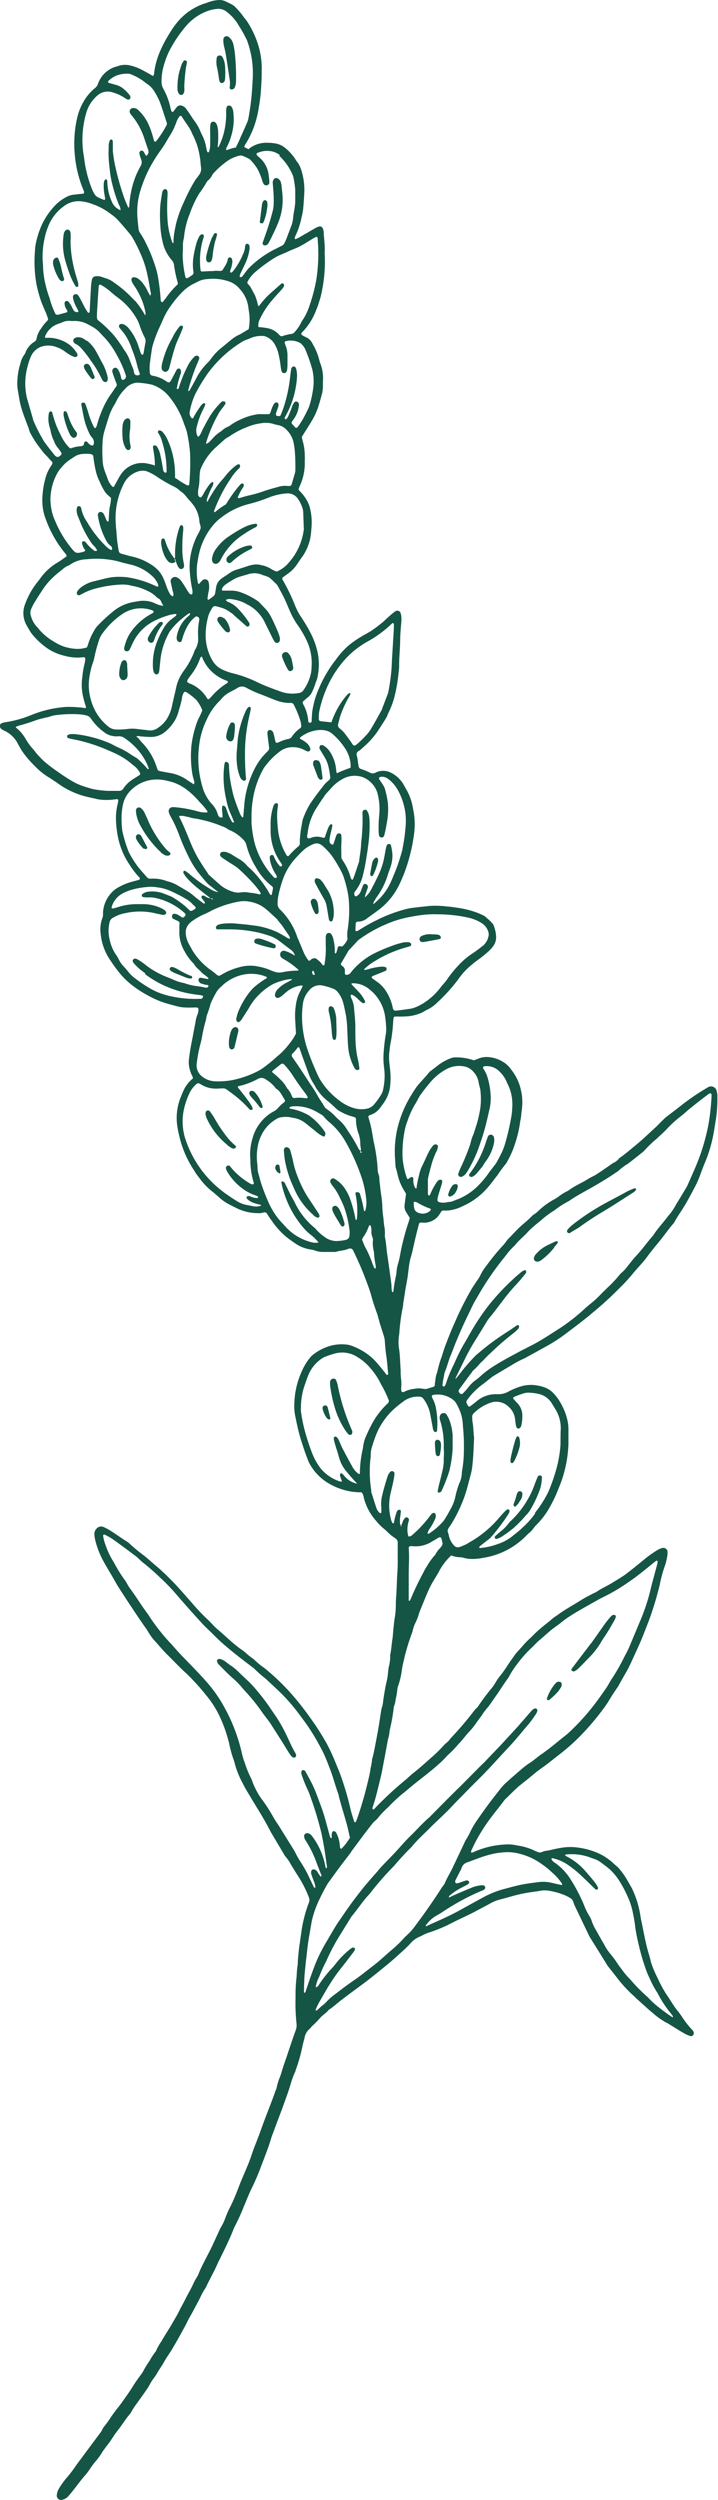 <svg xmlns="http://www.w3.org/2000/svg" id="Layer_1" data-name="Layer 1" viewBox="0 0 200 695.43"><defs><style>.cls-1{fill:#155545;}</style></defs><title>SONS Decor Flower 11 Dark Green</title><path class="cls-1" d="M87.59,271.19s.11-.11.1-.14a5.53,5.53,0,0,0-.31-.86c0-.08-.19-.11-.29-.16a.77.77,0,0,0-.11.3.84.84,0,0,0,.28.84h.33M120,336.28a21.43,21.43,0,0,1-3.94-1.85,1.4,1.4,0,0,0-.53-.11.22.22,0,0,0-.27.12v.06a6.26,6.26,0,0,0,.14,1.67,1.4,1.4,0,0,0,.61.92,3.12,3.12,0,0,0,3.83-.3c.11-.08.1-.32.17-.51m-19.14,8.62c.22.54.42,1.09.65,1.6a10.79,10.79,0,0,0,.52,1,32.06,32.06,0,0,1,1.71,4c.15.4.32.82.5,1.21,0,.08.19.13.3.15s.09-.08.09-.12a2.36,2.36,0,0,0,0-.75,25.66,25.66,0,0,1-.46-3.38,3.86,3.86,0,0,0-.1-.75,8.32,8.32,0,0,1-.22-2.63,2.09,2.09,0,0,0-.14-1.13,3.72,3.72,0,0,1-.26-1.65,3.43,3.43,0,0,0-.23-1.49.18.18,0,0,0-.15-.13h-.17a2.3,2.3,0,0,0-.26.49,10.62,10.62,0,0,1-1.49,2.85,5.86,5.86,0,0,0-.32.67m-25-46.78c0,.09,0,.26.12.32a20.15,20.15,0,0,1,2.23,2,8.3,8.3,0,0,1,1.61,2.07,1.94,1.94,0,0,0,.34.47,5.77,5.77,0,0,1,1.07,1.76c.32.77.36.8,1.1.73a10.33,10.33,0,0,1,2.08,0c.29,0,.61.09.92.1a.49.49,0,0,0,.35-.11.31.31,0,0,0,0-.32c-.16-.27-.32-.54-.5-.79-1.31-1.71-2.55-3.45-3.7-5.26a23.48,23.48,0,0,0-2.19-2.78L79,296a.62.62,0,0,0-.71,0c-.79.63-1.59,1.24-2.36,1.88a.27.27,0,0,0-.1.17M56.19,182.62c-.41.15-.46.57-.59.9a17.08,17.08,0,0,1-2.29,4.11c-.27.36-.54.69-.79,1.07-.57.82-.55,1.11.48,1.51a2.57,2.57,0,0,1,.52.21,10,10,0,0,1,3.93,3.44c.09.16.19.33.29.48a.37.37,0,0,0,.49.11l.67-.68A18.57,18.57,0,0,1,63.32,190a.47.47,0,0,0,.14-.14.43.43,0,0,0,0-.16.42.42,0,0,0-.18-.3,11.45,11.45,0,0,1-3.16-1.64,11,11,0,0,1-3.64-4.5c-.1-.22-.1-.5-.36-.62m66.54,247.91.34-.43a1.19,1.19,0,0,0,.23-1.06l-.14-.57c-.18-.89-.37-1.17-1.39-.47-.47.3-1,.57-1.47.86a8.48,8.48,0,0,1-5.56,1.21h-.2a.56.56,0,0,0-.62.48v.06c.2,2.45,0,4.92,0,7.37v7.19a.09.09,0,0,0,.1.1h.17a1,1,0,0,0,.21-.32,84.15,84.15,0,0,1,3.76-7.84,9.51,9.51,0,0,1,.86-1.48,16.76,16.76,0,0,1,2.25-3.11.21.21,0,0,0,.11-.16,6,6,0,0,1,1.4-1.83M32,82.15h0c-.43-.36-.89-.72-1.3-1.1A15.61,15.61,0,0,0,28,79.19c-.13-.08-.41.08-.45.25l-.07.36c-.17,2.46-.33,4.93-.47,7.39a10.46,10.46,0,0,0,0,1.12,1,1,0,0,0,.39.84,35.07,35.07,0,0,1,4.36,4.17,38.32,38.32,0,0,1,2.81,4A10.44,10.44,0,0,1,36,99.83c.28.71.53,1.39.82,2.12a5.77,5.77,0,0,1,.51,1.62,1.25,1.25,0,0,0,.19.53.93.93,0,0,0,.46.29,1.75,1.75,0,0,0,.56,0,.4.4,0,0,0,.39-.38.33.33,0,0,0,0-.14,15.65,15.65,0,0,1-.67-2A29.89,29.89,0,0,0,36.69,97a14.47,14.47,0,0,0-2.94-5.26,6.74,6.74,0,0,1-.57-.75.66.66,0,0,1,.34-.84h.12a1.06,1.06,0,0,1,.56,0,3.63,3.63,0,0,1,1.67,1.19,15.62,15.62,0,0,1,2.46,4.26c.31.9.6,1.81.92,2.7a.74.74,0,0,0,.35.37c.13.11.36-.17.41-.51.16-1,.31-1.89.49-2.79a2.2,2.2,0,0,0-.19-1.47,22.24,22.24,0,0,1-1.4-3.34,10.08,10.08,0,0,0-.84-1.9,18.88,18.88,0,0,0-4.84-5.57L32,82.17m22,136a2,2,0,0,0,.16-.6c-.2-.79-.48-1.57-.6-2.37a31.42,31.42,0,0,1-.24-7.75,27.53,27.53,0,0,1,1.17-5.37,13.69,13.69,0,0,1,.95-2.47,15.7,15.7,0,0,0,.91-2,8.87,8.87,0,0,0-1.16-2.22,3.81,3.81,0,0,0-.57-.75,17.69,17.69,0,0,0-2.7-2.09.62.62,0,0,0-.35-.08.42.42,0,0,0-.32.11,3.79,3.79,0,0,0-.58,1.79,29.18,29.18,0,0,1-.84,3.18,9.81,9.81,0,0,1-1.39,3.28,11.51,11.51,0,0,1-2.78,3A6.17,6.17,0,0,1,41.77,205a27.82,27.82,0,0,1-3.41-.27c-.09,0-.17.09-.41.21.71.36,1,1,1.49,1.5a17.45,17.45,0,0,1,4.18,6.87c.08.25.17.49.27.73a.74.74,0,0,0,.56.44c.86.17,1.74.35,2.6.49a11.87,11.87,0,0,1,5.23,2.11c.5.36,1.06.68,1.64,1.07m-4,8.83a.89.89,0,0,0,0,.23c1.1,2.12,2,4.35,2.9,6.57.43,1.05.87,2.09,1.39,3.12a28.15,28.15,0,0,0,1.39,2.52c.68,1.11,1.39,2.21,2.17,3.32a3.85,3.85,0,0,0,.39.6l3,2.68a9.72,9.72,0,0,0,3.61,2,4.57,4.57,0,0,0,2.23.23,7.32,7.32,0,0,1,2.64.09,14.29,14.29,0,0,1,2.6.45.33.33,0,0,0,.34-.11v-.33a21.38,21.38,0,0,0-2-2.55,51.4,51.4,0,0,0-4.18-4.17,11.38,11.38,0,0,0-1.39-1c-1-.63-2-1.28-3-1.94a4.82,4.82,0,0,1-.43-.36.79.79,0,0,1-.11-1.1l0,0a.82.82,0,0,1,.68-.27,1.75,1.75,0,0,1,.56,0,5.78,5.78,0,0,1,1.75.7l1.78,1.11a8,8,0,0,1,2.63,2.11,6,6,0,0,0,.71.63,30.2,30.2,0,0,1,5.56,7.16.92.92,0,0,0,.24.28h.17s.15,0,.15-.08l.33-1.67a.7.7,0,0,0-.29-.68,17.3,17.3,0,0,1-4.49-5.32,22,22,0,0,1-2.6-6.07,3,3,0,0,0-.93-1.6A11,11,0,0,0,64.15,231a2.32,2.32,0,0,1-.66-.35,8.2,8.2,0,0,0-1.89-.9,31.29,31.29,0,0,0-5-1.6,23,23,0,0,0-2.6-.51,5.29,5.29,0,0,1-1.11-.27c-.49-.11-1-.23-1.48-.32A3.66,3.66,0,0,0,49.9,227m77.17,296.9a4.43,4.43,0,0,0,.73-.11c.41-.13.82-.32,1.25-.43s1.12-.56,1.55,0c.27.37,0,.71-.94,1.18A29.83,29.83,0,0,0,127,526a20.88,20.88,0,0,0-1.85,1.4l-.13.33c0,.11.24.08.31,0,2.06-1,4.17-1.84,6.28-2.71a8.59,8.59,0,0,1,2.78-.59.78.78,0,0,1,.76.46.71.71,0,0,1-.37.79.27.27,0,0,1-.16.1,63.39,63.39,0,0,0-9.45,4.86c-1.14.68-2.21,1.47-3.36,2.11a8.4,8.4,0,0,0-2.78,2.32c-.1.16-.27.27-.38.43s0,.2,0,.3a.25.25,0,0,0,.17,0c.64-.3,1.26-.59,1.9-.87,2.6-1.15,5.18-2.33,7.68-3.72q2.79-1.56,5.65-3.11a27.52,27.52,0,0,1,5.75-2.46c2-.53,3.9-1.08,5.89-1.46,1.39-.26,2.88-.44,4.32-.62a9.81,9.81,0,0,1,3.58.18c.75.16,1.5.35,2.24.5a3.35,3.35,0,0,0,.55.11h.17a.53.53,0,0,0,0-.35,14.79,14.79,0,0,0-2.78-3.13,20.79,20.79,0,0,0-2.78-2.26,17.82,17.82,0,0,0-6.51-3,12.32,12.32,0,0,0-3.58-.37,21.22,21.22,0,0,0-4.68.73c-2.09.54-4.06,1.39-6.11,2.11a2.32,2.32,0,0,0-1.53,1.56,9.18,9.18,0,0,1-.48,1L126.89,523a.77.77,0,0,0,0,.75M30.79,138.41c-.33-.34-.68-.61-1-.93a4.66,4.66,0,0,1-.6-.73,20.49,20.49,0,0,1-1.39-2.67,13.94,13.94,0,0,1-1.05-2.78A36.82,36.82,0,0,1,26,127a.73.73,0,0,0-.59-.65,6.84,6.84,0,0,0-2.07-.08,4.59,4.59,0,0,0-2.52.72c-.64.42-1.29.82-1.9,1.28a10,10,0,0,0-1.39,1.29,13.78,13.78,0,0,0-1.39,1.76A15.29,15.29,0,0,0,14.09,138a8.05,8.05,0,0,0,0,1.7,14,14,0,0,0,1.39,5.47l.22.53a31,31,0,0,0,3.93,6.48c1.48,1.84,1.54,1.87,3.81,1.26.09,0,.16-.19.27-.28s-.15-.35-.25-.5a4.27,4.27,0,0,1-.62-1.57.37.37,0,0,1,.22-.46.44.44,0,0,1,.53,0A2.05,2.05,0,0,1,24,151a10.63,10.63,0,0,0,2.17,2.12.71.71,0,0,0,.89,0,4,4,0,0,0-.73-1.09,10.39,10.39,0,0,1-.87-1,33,33,0,0,1-2.78-5c-.34-.82-.65-1.66-1-2.48a4.36,4.36,0,0,1-.33-1.67,2.73,2.73,0,0,1,.12-.75.47.47,0,0,1,.4-.33.64.64,0,0,1,.64.3.76.76,0,0,1,.09.18,10,10,0,0,0,1.71,4l.47.8a32.22,32.22,0,0,0,4.76,5.9,4.33,4.33,0,0,0,1.39,1h.18a.59.59,0,0,0,.12-.31,1,1,0,0,0-.4-.82,4.12,4.12,0,0,1-1.2-1.39,21.43,21.43,0,0,1-2.36-7,2.54,2.54,0,0,1,0-.39.77.77,0,0,1,.89-.65.62.62,0,0,1,.26.09,1.42,1.42,0,0,1,.52.54c.26.49.44,1,.68,1.56a2.13,2.13,0,0,0,.31.47h.16c.05,0,.17-.16.18-.26.09-1.27.09-2.53.3-3.78a11.37,11.37,0,0,0,.34-2.6M72.08,85.17c.52-.62,1-1.28,1.56-1.89a23.8,23.8,0,0,1,1.74-1.74c1-.9,2-1.76,3-2.64a.44.44,0,0,1,.53,0,.63.63,0,0,1,.19.67,3.06,3.06,0,0,1-.26.51c-.24.29-.47.57-.74.86-.72.8-1.47,1.56-2.15,2.4a22.92,22.92,0,0,0-3.62,5.56A3.39,3.39,0,0,0,72,91a14.25,14.25,0,0,1,2.06.22,5.89,5.89,0,0,1,3.79,2,1.09,1.09,0,0,0,.29.23.78.78,0,0,0,.37.09,15.43,15.43,0,0,1,2.78-.67,1.38,1.38,0,0,0,.78-.49,11.57,11.57,0,0,0,1.82-2.67,4.72,4.72,0,0,1,.49-.81,15.69,15.69,0,0,0,1.87-4,45.63,45.63,0,0,0,1.84-7,46.23,46.23,0,0,0,.36-11.75c0-.15-.29-.32-.42-.23a10.47,10.47,0,0,0-1,.52c-1.23.77-2.45,1.55-3.76,2.22-1,.48-2,.82-3,1.29-1.19.57-2.46,1-3.61,1.67A42.1,42.1,0,0,0,71,75.77a9.05,9.05,0,0,0-2,2.52.57.57,0,0,0,.08.71,5.29,5.29,0,0,1,.9,1.21c.31.61.66,1.21,1,1.85a15.22,15.22,0,0,1,.57,1.6c.14.43.19.86.32,1.29,0,.1.17.15.28.26M92.32,200.93a22.68,22.68,0,0,1,4.35-7.62,3.87,3.87,0,0,1,.59-.48c.09-.09.22,0,.31,0s0,.12,0,.16a1.68,1.68,0,0,1-.15.53,30.17,30.17,0,0,0-2.53,5.36c-.28.83-.49,1.69-.71,2.56a1.15,1.15,0,0,0,.42,1.18,9.22,9.22,0,0,1,1.25,1.17c.77,1,1.54,2,2.23,3.07.4.64.62.71,1.29.21a27.53,27.53,0,0,0,2.46-2.37,10.88,10.88,0,0,0,1.71-2.28c1-1.69,1.93-3.4,2.89-5.12a.43.43,0,0,0,0-.16c.52-1.31,1-2.6,1.51-3.91a5.47,5.47,0,0,0,.26-.9,55.9,55.9,0,0,0,.88-6.58c.09-2.35.26-4.69.39-7,.08-1.39.18-2.65.23-4a7.23,7.23,0,0,0,0-1.14.41.41,0,0,0-.21-.3.39.39,0,0,0-.3.13,32.05,32.05,0,0,1-6.86,5.05,24.58,24.58,0,0,0-6.83,5.64,29.87,29.87,0,0,0-4.17,6.54,33.32,33.32,0,0,0-2.35,7,9.73,9.73,0,0,0-.17,2.47.58.58,0,0,0,.5.48l3,.32m79.46,344.9c.63,1,1.32,1.85,2,2.78a22.5,22.5,0,0,0,1.78,2,49.18,49.18,0,0,0,4.51,4.62,6.51,6.51,0,0,1,.54.51,26,26,0,0,0,3.56,3.15c1,.79,2,1.49,3.07,2.21a.23.23,0,0,0,.2,0v-.29c-.53-.7-1.12-1.39-1.62-2.1a32.54,32.54,0,0,1-2.69-4.36,26.55,26.55,0,0,1-2.15-4,23.23,23.23,0,0,1-1.15-2.78,61.5,61.5,0,0,1-2.07-7.31,42.57,42.57,0,0,1-.84-4.48c-.15-1.39-.44-2.78-.72-4.17a20.15,20.15,0,0,0-1.24-3.78,33,33,0,0,0-2.38-4.52,15.22,15.22,0,0,0-2.78-3.36,37,37,0,0,0-3-2.28,5.54,5.54,0,0,0-.85-.41c-.84-.31-1.67-.64-2.52-.89a15.09,15.09,0,0,0-5.63-.52h-.18l-.2.24a.16.16,0,0,0,.11.15,17.53,17.53,0,0,1,5.57,4.28c.87,1,1.74,2,2.57,3.05a8.13,8.13,0,0,1,.81,1.28.56.56,0,0,1,0,.69.51.51,0,0,1-.7-.08c-1.28-1.22-2.53-2.46-3.82-3.67a28,28,0,0,0-3.7-3,12.15,12.15,0,0,0-4.33-1.89c-.15,0-.26,0-.28.16a.67.67,0,0,0,0,.2,2.91,2.91,0,0,0,1.06,1,15.79,15.79,0,0,1,4.17,4.41,46.73,46.73,0,0,1,3.79,7.21,17.45,17.45,0,0,0,1.39,2.89,7.27,7.27,0,0,1,.82,1.71,12.71,12.71,0,0,0,1.22,2.55c.72,1.25,1.39,2.54,2.16,3.79A13.65,13.65,0,0,0,170,543.5a26.94,26.94,0,0,1,1.71,2.27M82.14,265.83a2.8,2.8,0,0,0-1-1.52l-3.65-2.78a9.28,9.28,0,0,0-2.37-1.2c-1-.33-2.06-.64-3.1-.9a37.67,37.67,0,0,0-7.7-.91H60.51a.49.49,0,0,1-.37-.55,1,1,0,0,1,.61-.71,5.71,5.71,0,0,1,1.08-.28,18.15,18.15,0,0,1,4.54,0c1.39.1,2.65.25,4,.43a22.05,22.05,0,0,1,6.75,1.84,27.23,27.23,0,0,1,2.78,1.58,3.39,3.39,0,0,0,.68.29.15.15,0,0,0,.18,0V261a1.89,1.89,0,0,0-.25-.7c-.52-.81-1.1-1.56-1.59-2.35s-1.22-1.46-1.73-2.25c-1.23-1.09-2.38-2.28-3.7-3.27a9.71,9.71,0,0,0-4-1.61,7.91,7.91,0,0,0-3.39.07,28.37,28.37,0,0,0-7.16,2.41,20.88,20.88,0,0,1-2.23,1.09,17.88,17.88,0,0,0-3.12,1.79,5.45,5.45,0,0,0-.86.73,3.5,3.5,0,0,0-1,2.39,6.93,6.93,0,0,0,.88,3.27c.32.61.66,1.21,1,1.81a18.5,18.5,0,0,0,5,5.39,15,15,0,0,1,1.5,1.16c.74.62.88.65,1.66.16a18.41,18.41,0,0,1,4.78-2,10.86,10.86,0,0,1,5.63-.17,14.57,14.57,0,0,1,3.23,1,10.55,10.55,0,0,0,1.07.39,4,4,0,0,0,2.06.16,21.12,21.12,0,0,1,4.34-.46c.08,0,.19-.13.29-.2a22.79,22.79,0,0,0-4.28-3.08l-.48-.32a1.24,1.24,0,0,1-.26-1.4,1,1,0,0,1,1.11-.51,8.57,8.57,0,0,1,1.39.51c.5.23,1,.55,1.49.83M54.3,50.15a14.37,14.37,0,0,0,1.08-1.39A2.78,2.78,0,0,0,56,46.63c-.14-.93-.14-1.89-.31-2.78a19.74,19.74,0,0,0-2.07-6.48c-.12-.22-.18-.47-.29-.69a14.31,14.31,0,0,0-.74-1.32c-.65-1-1.39-2-2-3,0,0-.08-.12-.13-.12h-.34a5.1,5.1,0,0,0-1,1.79c-.19.53-.44,1.06-.64,1.6A26.05,26.05,0,0,1,46.9,38.4c-.58,1.05-1.22,2.07-1.9,3.06a48,48,0,0,0-2.78,4.27A36.37,36.37,0,0,0,39,53.41a19.6,19.6,0,0,0-.77,5.8c0,1.39.21,2.9.35,4.35A2.39,2.39,0,0,0,39,64.78a21.69,21.69,0,0,1,1.71,3A39.67,39.67,0,0,1,42.89,73,23.27,23.27,0,0,1,44,77a56.25,56.25,0,0,1,.74,6.21,1.52,1.52,0,0,0,.08.56A.35.35,0,0,0,45,84a.31.31,0,0,0,.32,0c.29-.32.56-.68.82-1a23,23,0,0,1,3.21-3.76.62.62,0,0,0,.14-.68,37,37,0,0,1-1-4.65,2.44,2.44,0,0,0-.63-1.54A11.33,11.33,0,0,1,45.24,67a22.61,22.61,0,0,1-.57-4.17,38.34,38.34,0,0,1,0-5.87c.13-1.14.32-2.25.5-3.38a1.25,1.25,0,0,1,.45-.82.82.82,0,0,1,.5-.17.66.66,0,0,1,.4.35.9.9,0,0,1,.14.53,8.34,8.34,0,0,1,0,1,56.4,56.4,0,0,0,0,6.63,21.51,21.51,0,0,0,1.39,6.44.18.18,0,0,0,.15.07s.13,0,.13-.07a12,12,0,0,1,.1-1.89c.09-1.07.37-2.11.55-3.17a32.53,32.53,0,0,1,2.24-6.27,53.55,53.55,0,0,1,2.55-5.08,7,7,0,0,1,.61-.92m11.82,88.2a.51.51,0,0,0,.56.12c.79-.22,1.57-.48,2.36-.66a36.5,36.5,0,0,0,4.35-1.23c1.33-.46,2.66-.83,4-1.19a6.47,6.47,0,0,1,2.62-.27,2.91,2.91,0,0,0,.59,0,.57.57,0,0,0,.55-.42l.91-3.1a3.67,3.67,0,0,0,.14-.93c0-1.39,0-2.92-.1-4.37a21.55,21.55,0,0,0-.36-3,6.94,6.94,0,0,0-1.88-3.66,4.39,4.39,0,0,0-2.21-1.39,12,12,0,0,1-1.67-.42,7.79,7.79,0,0,0-3.56-.11,14.35,14.35,0,0,0-3.64,1,23,23,0,0,0-5,2.64,6.29,6.29,0,0,1-.67.37c-.21.14-.41.28-.61.44l-2.4,2.16a16.76,16.76,0,0,0-4.26,6,3,3,0,0,0-.2.72c-.08.64-.12,1.27-.15,1.9a14.42,14.42,0,0,1-.32,3,5.9,5.9,0,0,0-.07,1.39,1,1,0,0,0,.53.94H56a3,3,0,0,0,.55-.74,19,19,0,0,1,1.94-3,2.38,2.38,0,0,1,.57-.48h.35c.11,0,0,.12,0,.17a2,2,0,0,1-.37,1.24,22.19,22.19,0,0,0-1.39,3.34,1.63,1.63,0,0,0,0,.54.28.28,0,0,0,0,.18s.15,0,.16-.07A38.28,38.28,0,0,1,60.62,135c.74-1,1.66-1.9,2.42-2.93a16.7,16.7,0,0,1,2.44-2.39,4.06,4.06,0,0,1,.79-.5.5.5,0,0,1,.51.09,1,1,0,0,1,.09.54.93.93,0,0,1-.28.49,13.49,13.49,0,0,0-2.43,3c-.62.9-1.2,1.82-1.73,2.78a42.92,42.92,0,0,0-2.78,6,.44.44,0,0,0,0,.32.29.29,0,0,0,.33,0,16.69,16.69,0,0,1,2.79-2,1,1,0,0,0,.37-.43,39,39,0,0,1,2.92-4.17c.31-.4.65-.77,1-1.14a.62.62,0,0,1,.33-.17.48.48,0,0,1,.35.08.47.47,0,0,1,.18.28,1.41,1.41,0,0,1-.31.88,14.33,14.33,0,0,0-1.39,2.66M93.36,265.23c.14-.09.31-.14.33-.23.16-.47.28-1,.41-1.46a.52.52,0,0,1,.61-.33c.13,0,.24.07.38.07a.57.57,0,0,0,.34-.07,6.05,6.05,0,0,0,1.25-1.64,1,1,0,0,0,.1-.56,9.06,9.06,0,0,1,.1-2.65c.17-1.25.31-2.51.36-3.77a36.23,36.23,0,0,0-.11-4.54,27.48,27.48,0,0,0-1.07-5,13,13,0,0,0-1-2.65,38.42,38.42,0,0,0-2.78-4.55,20.33,20.33,0,0,0-2.48-2.6,2.35,2.35,0,0,0-.32-.23,2.23,2.23,0,0,0-2.15-.23,10.54,10.54,0,0,0-2.44,1.39,30.57,30.57,0,0,0-2.42,2.41,17.15,17.15,0,0,0-3.82,6.46,32.86,32.86,0,0,0-1.09,4,11.33,11.33,0,0,0-.23,2.09A2.23,2.23,0,0,0,78,253a16.11,16.11,0,0,1,1.53,1.67,19.39,19.39,0,0,1,3.28,6c0,.16.15.33.22.51l1.31,3.14A10.85,10.85,0,0,0,86,267.26c.45,0,.62-.43,1-.57a1.19,1.19,0,0,1,1.1,0,10,10,0,0,1,1.16,1,8.19,8.19,0,0,1,.59.73.39.39,0,0,0,.32.13.33.33,0,0,0,.21-.25,24.57,24.57,0,0,0,.35-5.48v-2.09a1.79,1.79,0,0,1,.15-.72.75.75,0,0,1,.55-.47.85.85,0,0,1,.84.3,4.16,4.16,0,0,1,.64,1.66,12.12,12.12,0,0,1,.35,3v.75M4.59,202.51a10.87,10.87,0,0,1,2.53,3A15.18,15.18,0,0,0,9,208.14c.56.6,1,1.29,1.57,1.89s1.19,1.29,1.87,1.89a46.1,46.1,0,0,0,4,3,41.38,41.38,0,0,0,3.82,2.46,14.3,14.3,0,0,0,2.41,1.13c.93.36,1.92.61,2.88.92A28.4,28.4,0,0,0,30,220h3a1.38,1.38,0,0,0,1.39-.71,9,9,0,0,1,2.78-2.61l1.57-1A.51.51,0,0,0,39,215a6.59,6.59,0,0,0-1.87-2.13c-.3-.2-.57-.49-.87-.71a19.09,19.09,0,0,0-3.17-2.09c-1.13-.58-2.28-1.07-3.45-1.57a46.07,46.07,0,0,0-8.89-2.78c-.49-.08-1-.19-1.47-.31a.71.71,0,0,1-.35-.13.6.6,0,0,1-.22-.28.49.49,0,0,1,.15-.52,2.91,2.91,0,0,1,.51-.22,6.72,6.72,0,0,1,1.9,0,33.74,33.74,0,0,1,8.62,2.21c1.08.38,2,1,3.09,1.48a19.71,19.71,0,0,1,3.31,1.82c.45.33,1,.6,1.39.89a2.64,2.64,0,0,1,.79.54,24.85,24.85,0,0,1,2.63,2.7c0,.07.21,0,.32,0a.25.25,0,0,0,0-.17,14.47,14.47,0,0,0-1.59-3.23,17.87,17.87,0,0,0-4.88-5,2.79,2.79,0,0,0-2.09-.68,4.64,4.64,0,0,1-1.39-.07,5.15,5.15,0,0,1-2.55-1.14A15.08,15.08,0,0,1,25.4,200a2.15,2.15,0,0,0-1.4-1c-.42-.1-.85-.18-1.28-.24a32.43,32.43,0,0,0-6.46.1,8.9,8.9,0,0,0-2.4.48c-.6.21-1.24.28-1.87.46a19.76,19.76,0,0,0-2,.56c-1.43.53-2.87,1-4.34,1.39a6.73,6.73,0,0,0-1.07.36c-.1,0-.13.2-.19.29M43,129.65a1.68,1.68,0,0,0,.15-.53,24.5,24.5,0,0,0-.45-4l-.1-.77c0-.14.15-.43.29-.44a.85.85,0,0,1,.92.46,6.91,6.91,0,0,1,.76,1.74l.46,2.22.43,2.42a.92.92,0,0,0,.38.64.57.57,0,0,0,.33.11.31.31,0,0,0,.22-.22,5.57,5.57,0,0,0,0-1,26.13,26.13,0,0,0-1.25-7.44,7.46,7.46,0,0,0-1.14-2.5.19.19,0,0,1,0-.18.64.64,0,0,1,.1-.33.48.48,0,0,1,.35-.1,1.36,1.36,0,0,1,.94.56,7.75,7.75,0,0,1,1.23,1.92,23.19,23.19,0,0,1,2.14,9.73v1a8.38,8.38,0,0,1,1.13.73A25.54,25.54,0,0,0,52.14,135h.19a.31.31,0,0,0,.39-.19v-.08a68.28,68.28,0,0,0,.22-8.7,40.44,40.44,0,0,0-.92-6,19.81,19.81,0,0,0-.76-2.12l-.18-.56A23.19,23.19,0,0,0,46.84,110a10.18,10.18,0,0,0-4.54-3,24.77,24.77,0,0,0-3.93-.54H38A4.91,4.91,0,0,0,35,108a13.56,13.56,0,0,0-2.55,3.5,6.38,6.38,0,0,1-.53,1,15.9,15.9,0,0,0-1.77,4c-.43,1.26-.81,2.53-1.17,3.81a13.11,13.11,0,0,0-.35,1.87,40.72,40.72,0,0,0,0,6.44,9.15,9.15,0,0,0,.37,1.86c.3.95.71,1.89,1,2.78a5.93,5.93,0,0,0,1.28,2.09.34.34,0,0,0,.48,0c.39-.73.77-1.39,1.18-2.16a13.84,13.84,0,0,1,1-1.6A7.11,7.11,0,0,1,41.31,129c.55.11,1.1.26,1.68.43m-2.57,141.3-.92-.68a13.61,13.61,0,0,1-2.32-2.23c-.24-.33-.3-.62-.12-.87a.81.81,0,0,1,1-.19,7.65,7.65,0,0,1,1,.58,21.2,21.2,0,0,1,1.88,1.39A23.73,23.73,0,0,0,45,271.14c1.13.55,2.35.94,3.48,1.47a12.25,12.25,0,0,0,2.78.85,20.94,20.94,0,0,0,2.92.78,28.44,28.44,0,0,1,3.18.51,1,1,0,0,0,.55-.14.67.67,0,0,0,.13-.3.22.22,0,0,0-.13-.28h0a8.13,8.13,0,0,1-2-.49,1.17,1.17,0,0,1-.58-.71.64.64,0,0,1,.35-.83A.61.61,0,0,1,56,272c.5.07,1,.2,1.49.27.18,0,.4.17.53,0s-.1-.32-.22-.43-.49-.41-.74-.6a6.07,6.07,0,0,1-1-.82c-.65-.77-1.57-1.31-2-2.24a14.41,14.41,0,0,1-2.7-3.64,10.24,10.24,0,0,1-1.39-5.8A11.93,11.93,0,0,1,50,257a.67.67,0,0,0-.41-.77c-.44-.22-.9-.43-1.39-.65a.89.89,0,0,1-.23-1,.66.66,0,0,1,.77-.38,2.08,2.08,0,0,1,.73.23,13,13,0,0,1,1.12.69c.38.24.56.1.84-.21l.11-.12a.5.5,0,0,0,0-.7,17.56,17.56,0,0,0-8.14-4.27,7.2,7.2,0,0,0-2.07-.18,7.58,7.58,0,0,1-1.5-.11.41.41,0,0,1-.33-.42.49.49,0,0,1,.09-.33,2.93,2.93,0,0,1,1.53-.71,9.12,9.12,0,0,1,4.18.38c.76.29,1.53.59,2.29.9a7.52,7.52,0,0,1,1,.56,22.83,22.83,0,0,1,4.3,3.4.46.46,0,0,0,.36.09,3,3,0,0,0,1.26-.75c0-.55-.5-.7-.76-1A7.31,7.31,0,0,0,51.69,250a37,37,0,0,0-3.85-2,13,13,0,0,0-4-1.16,10.79,10.79,0,0,0-2.27-.14,23.45,23.45,0,0,0-4.17.62,13.55,13.55,0,0,0-3.2,1.19,6.22,6.22,0,0,0-3,3.49c0,.22-.27.5,0,.66a.72.72,0,0,0,.54,0c.43-.11.86-.25,1.28-.37a16.62,16.62,0,0,1,4.85-.78h1.71a11.88,11.88,0,0,1,5.34,1.13,7.72,7.72,0,0,1,1,.59,1.23,1.23,0,0,1,.23.28.54.54,0,0,1,.13.54.64.64,0,0,1-.57.42,2.62,2.62,0,0,1-.56,0c-.62-.14-1.24-.25-1.85-.4A18.5,18.5,0,0,0,35,254a10.11,10.11,0,0,0-3.67,1.39,1.73,1.73,0,0,0-.76,1,9.94,9.94,0,0,0,0,5.08,11.66,11.66,0,0,0,2,4.49c.27.41.48.88.73,1.32a6.55,6.55,0,0,0,1,1.39c.43.46.86.95,1.23,1.4a10.21,10.21,0,0,0,1.9,1.93,36.28,36.28,0,0,0,5.06,3.34A20,20,0,0,0,47,277a31.47,31.47,0,0,0,8.65.85,1.28,1.28,0,0,0,.39,0,.8.8,0,0,0,.5-.53c.08-.21-.09-.39-.43-.44-.76-.12-1.52-.21-2.26-.32a30.4,30.4,0,0,1-7-1.92A27.83,27.83,0,0,1,40.44,271M58,166.89a11.38,11.38,0,0,0,1.39-1,1.38,1.38,0,0,0,.56-1l.28-1.68a3.65,3.65,0,0,1,1.54-2.32c.67-.48,1.39-.91,2.06-1.4a7.5,7.5,0,0,1,2-1c1.16-.35,2.29-.74,3.44-1.1a9.19,9.19,0,0,1,1.47-.33,5.3,5.3,0,0,1,2.06.15,7.54,7.54,0,0,1,2.78,1.1,6.88,6.88,0,0,0,1.51.69,8.77,8.77,0,0,0,3.35-2.49,17,17,0,0,0,4.17-9.12,3.14,3.14,0,0,0,0-.75l-.15-4.17a5,5,0,0,0-.14-.94A10,10,0,0,0,83,138.78a3.44,3.44,0,0,0-3.28-1.51,16.52,16.52,0,0,0-4.8,1.11,43.32,43.32,0,0,1-5.65,1.84,20.4,20.4,0,0,0-7.45,3.61,12.39,12.39,0,0,0-2.28,2.06,19,19,0,0,0-3.94,7.5c-.23.91-.42,1.84-.56,2.78a15.94,15.94,0,0,0,.1,6c0,.11.15.19.25.32.31-.33.59-.67.91-1a1.13,1.13,0,0,1,1.22-.27,1.08,1.08,0,0,1,.63.91,5.73,5.73,0,0,1,0,2.26c-.16.67-.25,1.39-.35,2.05a.41.41,0,0,0,.12.33m46.33,84.58a6.56,6.56,0,0,1,.67-.62,15.49,15.49,0,0,0,3.49-4.47c.64-1.16,1.07-2.42,1.61-3.64a52.55,52.55,0,0,0,2.11-6.47V236a46.56,46.56,0,0,0,.84-6,19.42,19.42,0,0,0,0-3.41,18,18,0,0,0-2.35-7.15,10,10,0,0,0-2.52-2.78,2.79,2.79,0,0,0-1.95-.58,1.06,1.06,0,0,0-.51.22c-.15.15,0,.35,0,.5.35.53.72,1,1.06,1.57a4.25,4.25,0,0,1,.5,1,28.81,28.81,0,0,1,.84,3.9,19.61,19.61,0,0,1-.11,4.53c-.14.93-.3,1.88-.48,2.78-.13.61-.28,1.24-.43,1.85a.74.74,0,0,1-1.45-.11,8.4,8.4,0,0,1-.11-1.32,35.41,35.41,0,0,1,.18-4.37,16.91,16.91,0,0,0-.33-5.26,6.66,6.66,0,0,0-2.06-3.78,6.44,6.44,0,0,0-2.59-1.53,6.85,6.85,0,0,0-5.31.68,11.65,11.65,0,0,0-3.21,2.63c-.24.29-.53.56-.77.85a9.07,9.07,0,0,0-.86,1c-.68,1-1.39,2-2,3a16.44,16.44,0,0,0-2.78,7.22c0,.36-.14.73-.18,1.12s.15.75.61.64a1.72,1.72,0,0,0,.54-.18,4.64,4.64,0,0,1,3.16,0h.58l.57-1.64c.17-.47.35-.95.56-1.39a2.59,2.59,0,0,1,.43-.61.45.45,0,0,1,.35-.09c.14,0,.22.11.21.28a4.53,4.53,0,0,1-.09.74c-.13.61-.31,1.22-.45,1.85a9.45,9.45,0,0,0-.24,1.68,1.09,1.09,0,0,0,.64,1.07.37.37,0,0,0,.46-.1c.23-.72.46-1.39.71-2.16a2,2,0,0,1,.23-.51.8.8,0,0,1,.85-.29.68.68,0,0,1,.42.59,18,18,0,0,1,0,2.08c-.08,1.39,0,2.78,0,4.17.18.31.32.59.5.85a15.54,15.54,0,0,1,2,4.29,3.79,3.79,0,0,0,.26.71c0,.08.18.12.31.15s.11,0,.14-.07c.64-1.52,1.08-3.1,1.63-4.66a2,2,0,0,0,.12-.54c.15-1.39.46-2.88.52-4.34,0-.82.16-1.63.22-2.45.08-1.07.15-2.14.19-3.23s0-1.9,0-2.78a4.82,4.82,0,0,1,0-.76.71.71,0,0,1,.63-.6.58.58,0,0,1,.65.29,4.53,4.53,0,0,1,.46,1,9.19,9.19,0,0,1,.22,1.88,39.62,39.62,0,0,1-.29,6.06c-.18,1.39-.33,2.64-.57,3.95-.23,1.62-.55,3.24-.94,4.83A11.34,11.34,0,0,1,98.88,248a1,1,0,0,0,0,1.24.38.38,0,0,0,.32.1,2.43,2.43,0,0,0,1.28-1.39c.24-.59.45-1.18.7-1.77a.66.66,0,0,1,.92-.18h0a.55.55,0,0,1,.19.18.83.83,0,0,1,.17.73c-.24.72-.5,1.39-.73,2.15a3.26,3.26,0,0,1-.14.6,7.34,7.34,0,0,0,2-2.62c.63-1.15,1.21-2.35,1.78-3.54a20.13,20.13,0,0,0,1.66-5l.48-2.6a4.75,4.75,0,0,1,.23-.73.64.64,0,0,1,.82-.36h0a.6.6,0,0,1,.35.35l.22,1.11a9.22,9.22,0,0,1-.28,4.69c-.21.73-.51,1.39-.74,2.14a21.31,21.31,0,0,1-3.26,6.58,6.18,6.18,0,0,0-.48.83,1.41,1.41,0,0,0-.37,1M69.26,91.6a14,14,0,0,0,.19-4.18c-.11-.68-.2-1.39-.29-2.07a9.12,9.12,0,0,0-2.32-4.89A6.56,6.56,0,0,0,64,78.37a13.68,13.68,0,0,0-6.18-.74,6.85,6.85,0,0,0-2.9.81,8.46,8.46,0,0,1-.85.43,11.78,11.78,0,0,0-2.8,1.89,28.52,28.52,0,0,0-3.59,4.17,19.12,19.12,0,0,0-2.19,3.76c-.38.82-.7,1.64-1.09,2.43a36.3,36.3,0,0,0-1.76,4.62,9.75,9.75,0,0,0-.42,2c-.17,1.06-.31,2.13-.45,3.2a11.59,11.59,0,0,0,0,3,.7.7,0,0,0,.34.43,1.23,1.23,0,0,0,.53.17,9.55,9.55,0,0,1,3.81,1.62,1.62,1.62,0,0,0,.51.21.4.4,0,0,0,.33-.1,2.26,2.26,0,0,0,.44-.62l1.47-2.78a.78.78,0,0,1,.82-.34,1,1,0,0,1,.4.81,1.15,1.15,0,0,1,0,.37c-.11.37-.27.71-.36,1.09a20.94,20.94,0,0,0-.82,3.3s0,.12.11.12a.45.45,0,0,0,.32-.07.84.84,0,0,0,.16-.33,36.49,36.49,0,0,1,2.62-6.34A9.73,9.73,0,0,1,54,99.37a1.7,1.7,0,0,1,.45-.35.77.77,0,0,1,.72,0,.74.74,0,0,1,.31.82,4.87,4.87,0,0,1-.21.53,56.47,56.47,0,0,0-2.34,6.41c-.19.6-.34,1.21-.5,1.82a.61.61,0,0,0,0,.19.47.47,0,0,0,.41-.25c.62-1.1,1.25-2.2,1.83-3.33a16.72,16.72,0,0,1,3.26-4.39,11.4,11.4,0,0,0,.84-1A15.12,15.12,0,0,1,61.37,97c1.13-.9,2.24-1.85,3.4-2.78a8.69,8.69,0,0,1,1.75-1.06c1-.46,1.93-1.17,3-1.7m-26.3-52a2.36,2.36,0,0,0,.42-.36,29.69,29.69,0,0,0,2.78-4.32,1,1,0,0,0,0-.74c-.52-1.56-1-3.11-1.55-4.69a17.1,17.1,0,0,0-1.68-3.6A7,7,0,0,0,41,23.35c-.41-.29-.82-.6-1.21-.91a16.3,16.3,0,0,0-3.35-1.78,1.44,1.44,0,0,0-.54-.14,8.28,8.28,0,0,0-3.35.46,7.5,7.5,0,0,0-2.21,1.39.54.54,0,0,0-.21.32V23c.66.21,1.39.38,2,.57a5.78,5.78,0,0,1,1.9.84,11.17,11.17,0,0,1,2.15,2.14,1.08,1.08,0,0,1,.15.53.57.57,0,0,1-.51.62.49.49,0,0,1-.24,0,2.82,2.82,0,0,1-.67-.34,11.38,11.38,0,0,0-3.41-1.62,4.32,4.32,0,0,0-4.17.66A10,10,0,0,0,24,31.5a26.73,26.73,0,0,0-.76,11.25c.1.63.21,1.26.28,1.88a33.65,33.65,0,0,0,2,7.71A9.15,9.15,0,0,0,26.34,54a2.19,2.19,0,0,0,.8.8,16.6,16.6,0,0,0,1.83.8c.15.07.35-.15.32-.35L29.08,54a13.64,13.64,0,0,1-.19-2.78,3.62,3.62,0,0,1,.16-.92,1.32,1.32,0,0,1,.37-.41.24.24,0,0,1,.32.08h0a1.34,1.34,0,0,1,.15.73,14.26,14.26,0,0,0,1.39,5.67A4.05,4.05,0,0,0,32.67,58c.25.17.53.31.81.47a.18.18,0,0,0,.1-.11,3.13,3.13,0,0,0-.45-1.39,39.17,39.17,0,0,1-1.92-6,22.46,22.46,0,0,1-.47-2.42c-.19-1.4-.36-2.9-.46-4.34a29,29,0,0,1,0-3.23,4.16,4.16,0,0,1,.35-2A.54.54,0,0,1,31,38.8a.53.53,0,0,1,.31.17,1.81,1.81,0,0,1,.12.56V42c.14,1.26.31,2.51.57,3.76a74.25,74.25,0,0,0,2.67,9.49c.27.71.57,1.39.88,2.11.15.35.28.48.34.35A.73.73,0,0,0,36,57.4,27.71,27.71,0,0,1,37.42,50a23.17,23.17,0,0,1,1.74-3.79,2,2,0,0,0,.17-1.81c-.13-.36-.25-.71-.36-1.09l-.13-.54a.81.81,0,0,1,.35-.82.68.68,0,0,1,.82.25l.66,1.14a.5.5,0,0,0,.33-.2,1.36,1.36,0,0,0,.29-1.39L40,37.93A19.18,19.18,0,0,0,36.59,32a3.84,3.84,0,0,1-.42-.63,1,1,0,0,1,.53-1.25l.18-.05a1.79,1.79,0,0,1,1.56.48,12.71,12.71,0,0,1,3.2,4.66,28.81,28.81,0,0,1,1.17,3.62.86.86,0,0,0,.39.62m-19,140.69c.11-.32.25-.6.33-.9a17.2,17.2,0,0,1,1.7-3.82,5.71,5.71,0,0,1,1-1.39,46.15,46.15,0,0,1,4.17-3.86A12.2,12.2,0,0,1,37,167.5c.52-.08,1-.19,1.5-.25a7.68,7.68,0,0,1,4.63.56,6.38,6.38,0,0,0,2.37.71c-.24-.45-.49-.85-.68-1.3a1.29,1.29,0,0,0-.61-.69,4.33,4.33,0,0,1-1-.81,7.91,7.91,0,0,0-1.89-1.24A15.78,15.78,0,0,0,37,163a4.67,4.67,0,0,1-.74-.17,9.6,9.6,0,0,0-2.45-.22,33.74,33.74,0,0,0-6.77,1,16.44,16.44,0,0,0-4.39,1.72,3.56,3.56,0,0,1-.7.29.66.66,0,0,1-.53-.41.94.94,0,0,1,.13-.73,4.51,4.51,0,0,1,.9-1,9.79,9.79,0,0,1,3.19-1.65c1.22-.31,2.46-.59,3.68-.91a15.94,15.94,0,0,1,4.72-.44,13.6,13.6,0,0,1,2.62.32,28.85,28.85,0,0,1,6.83,2.27,1.83,1.83,0,0,0,.56.13,2,2,0,0,0,0-.59,6.22,6.22,0,0,0-1.74-2.44,13.31,13.31,0,0,0-5.47-3c-1.29-.32-2.6-.6-3.88-1a25.35,25.35,0,0,0-8.85-.59A8.38,8.38,0,0,0,19.64,157a3.89,3.89,0,0,1-.83.44,5.31,5.31,0,0,0-1.27.82c-.67.57-1.39,1.12-2.06,1.69a20.76,20.76,0,0,0-3.2,3.49c-.94,1.39-1.82,2.78-2.68,4.17a14.93,14.93,0,0,0-1,2,2.55,2.55,0,0,0,0,1.68,7.19,7.19,0,0,0,2,3.41,3.61,3.61,0,0,1,.33.44,16.19,16.19,0,0,0,4.1,3.36,14.06,14.06,0,0,0,2.54,1.28,13.54,13.54,0,0,0,3.14.68,8.27,8.27,0,0,0,3.56-.39m25.88-43.55a7.74,7.74,0,0,0-1.88-1.26,37.44,37.44,0,0,1-4.74-2.78,15.71,15.71,0,0,0-2.32-1.25,3.59,3.59,0,0,0-.92-.26,4.25,4.25,0,0,0-2.06.26,6.6,6.6,0,0,0-3.82,3.49,21,21,0,0,0-2.12,11.43,5.24,5.24,0,0,0,.09,1.12c.12,1.39.18,2.79.4,4.18.47,2.78,0,2.25,2.57,3a9.62,9.62,0,0,0,1.28.33,16.78,16.78,0,0,1,5.9,2.55c.25.18.5.39.75.58A7.69,7.69,0,0,1,45.56,161a18.53,18.53,0,0,1,.78,2,11.35,11.35,0,0,0,1,2.22,1.33,1.33,0,0,0,.71.61.22.22,0,0,0,.16,0,.31.31,0,0,0,.09-.18,2.44,2.44,0,0,0-.16-1.1c-.22-.93-.43-1.86-.61-2.78a1.16,1.16,0,0,1,.77-1.18,1.11,1.11,0,0,1,.91,0,3,3,0,0,1,1.31,1.08c.45.62.85,1.26,1.25,1.91a16,16,0,0,0,.89,1.39,2.11,2.11,0,0,0,.43.36c.1.1.46,0,.49-.16a3.36,3.36,0,0,0-.1-1.51,41.9,41.9,0,0,1-.59-4.32,17.84,17.84,0,0,1,.18-4.73A20.54,20.54,0,0,1,54.92,149a14.48,14.48,0,0,0,.92-1.85c.22-.75-.29-1.39-.31-2.24a8.6,8.6,0,0,0-2-4.83c-.47-.66-1.1-1.22-1.6-1.87a6.14,6.14,0,0,0-1.82-1.66M97.67,213.5v-.84a9.66,9.66,0,0,0-1.85-4.92A18.14,18.14,0,0,0,92.4,204a4.13,4.13,0,0,0-1.89-.83,7.26,7.26,0,0,0-2.46,0,9.71,9.71,0,0,0-4,1.64c-.69.49-.71.58,0,.94a7.65,7.65,0,0,1,1.55,1.1,3.19,3.19,0,0,1,.8,1.27.7.7,0,0,1-.11.72.64.64,0,0,1-.68.18,9.22,9.22,0,0,1-1-.47,6.51,6.51,0,0,0-3.12-.7,5.69,5.69,0,0,0-3.38,1.08,19.83,19.83,0,0,0-4.27,4.26,4.6,4.6,0,0,0-.52.78,25.51,25.51,0,0,0-2.58,6.79,30.23,30.23,0,0,0-.68,6.22v1.89a31,31,0,0,0,1,6.13,23,23,0,0,0,5.19,9,.77.77,0,0,0,.32.22,1,1,0,0,0,.34,0c.13,0,.23-.37.18-.48a1.23,1.23,0,0,0-.16-.35,11.26,11.26,0,0,1-1.7-4,3.19,3.19,0,0,1-.08-.75.69.69,0,0,1,.4-.78.6.6,0,0,1,.75.39h0A8.88,8.88,0,0,0,78,241a.5.5,0,0,0,.34,0c.14,0,.28-.34.21-.46a4.4,4.4,0,0,0-.39-.66,15.25,15.25,0,0,1-2.78-8.53v-1.9a15.54,15.54,0,0,1,.79-5.24,2.3,2.3,0,0,1,.24-.5,1,1,0,0,1,.32-.21.44.44,0,0,1,.53,0,.78.78,0,0,1,.19.5,16.73,16.73,0,0,0-.26,3,39.48,39.48,0,0,0,.37,4.73,18.09,18.09,0,0,0,2.27,6.2.43.43,0,0,0,.59.16h0a23.38,23.38,0,0,1,2.7-2.66,1.07,1.07,0,0,0,.4-1,4.82,4.82,0,0,1,0-.76,31,31,0,0,1,.59-4.5,6.06,6.06,0,0,1,.39-1.67,23,23,0,0,1,2-4.08c1.11-1.61,2.27-3.18,3.5-4.72a7.16,7.16,0,0,1,1-1.13c1.32-1.09,1-1,.85-2.41a9.59,9.59,0,0,0-.24-1.32,9.13,9.13,0,0,0-1.18-3.18l-1.27-2.12a2.07,2.07,0,0,1-.15-.34.93.93,0,0,1,.24-.87.81.81,0,0,1,.71,0,1.35,1.35,0,0,1,.34.17,6,6,0,0,1,1.81,1.93,10.9,10.9,0,0,1,1.53,4.77,7,7,0,0,0,.17.91,35.9,35.9,0,0,1,3.71-1.49M62,227.29c0-.75-.13-1.52-.15-2.27a2.63,2.63,0,0,1,.09-.74c0-.13.16-.18.31-.15a.78.78,0,0,1,.6.42c.18.4.32.82.47,1.24a15.26,15.26,0,0,0,1.15,2.58,1.57,1.57,0,0,0,.38.43h.32a.28.28,0,0,0,0-.18c-.25-.64-.49-1.29-.78-1.92a16.5,16.5,0,0,1-1.18-3.4c-.2-.93-.42-1.87-.56-2.78a26.22,26.22,0,0,1-.16-7.76,2.68,2.68,0,0,1,.13-.56c0-.13.3-.32.44-.28a1.06,1.06,0,0,1,.47.27.93.93,0,0,1,.25.59,31.67,31.67,0,0,0,.81,6.58,21.14,21.14,0,0,0,.76,2.94c.45,1.39,1,2.78,1.52,4.1a5.11,5.11,0,0,0,.59.94h.17c.06,0,.13,0,.13-.08l.27-3.2a26.49,26.49,0,0,1,2.54-9.48,18.51,18.51,0,0,1,2.47-4c.5-.55,1-1.11,1.56-1.65a1.18,1.18,0,0,0,.36-1c-.15-1.19-.32-2.39-.44-3.58a3.14,3.14,0,0,1,0-.75.67.67,0,0,1,.78-.53h0a1.19,1.19,0,0,1,.82.74,15.29,15.29,0,0,1,.41,1.65c.29,1.39.29,1.39,1.6.8a9.15,9.15,0,0,1,2.17-.69,1.54,1.54,0,0,0,1.05-.72,8.91,8.91,0,0,1,2.26-2.28.73.73,0,0,0,.3-.67,6.52,6.52,0,0,0-.22-1.31A27.36,27.36,0,0,0,81.82,196a.87.87,0,0,0-.77-.47h-.94a11.31,11.31,0,0,1-3.49-.81c-1.39-.53-2.7-1.1-4.06-1.6a29.56,29.56,0,0,1-3.63-1.63c-.18-.08-.34-.2-.52-.27a2.2,2.2,0,0,0-2.15.08c-.74.5-1.56.85-2.33,1.29A7.67,7.67,0,0,0,62,194.05c-.32.33-.57.7-.91,1a17,17,0,0,0-3.52,5.14,22.14,22.14,0,0,0-2.15,7.64,27.62,27.62,0,0,0,.93,10.89,11.66,11.66,0,0,0,2.55,4.81,6.8,6.8,0,0,1,1.79,3.09,1.29,1.29,0,0,0,.17.33.86.86,0,0,0,1.15.38m.51,104.49c1,.67,2,1.4,3,2A9.48,9.48,0,0,0,67.88,335c.87.22,1.73.36,2.59.54a4.15,4.15,0,0,0,2.07-.1s.13,0,.14-.11a.2.2,0,0,0-.17-.23h-.07a9.74,9.74,0,0,1-2.18-.64,4.38,4.38,0,0,1-1.39-.94,1.29,1.29,0,0,1-.19-.32c-.09-.11.09-.37.23-.43a1.33,1.33,0,0,1,.74,0,4.49,4.49,0,0,0,2,.5.35.35,0,0,0,.25-.19.49.49,0,0,0-.16-.32,3.53,3.53,0,0,0-.7-.28,12.36,12.36,0,0,1-2.39-1.11A15.68,15.68,0,0,1,63.34,326a4.45,4.45,0,0,1-.39-.86.75.75,0,0,1,.3-.83.67.67,0,0,1,.85.13c.13.14.22.3.35.45A19.73,19.73,0,0,0,70,329.42a1,1,0,0,0,.53,0c.15,0,.19-.25.14-.47a21.13,21.13,0,0,1-.93-6.37,15.42,15.42,0,0,1,.62-6A12.14,12.14,0,0,1,76,309.29a4.44,4.44,0,0,0,1.39-1,8.75,8.75,0,0,1,1.81-1.68.61.61,0,0,0,.11-.7c-.72-1-1.12-2.26-2.29-3a1.24,1.24,0,0,1-.39-.4,9.46,9.46,0,0,0-2.57-2.23,1.91,1.91,0,0,0-2.15-.18l-1,.5a21.49,21.49,0,0,1-3.18,1.22c-.43.12-.86.23-1.29.32-.17,0-.23.32-.1.48,1,1.18,1.92,2.35,2.78,3.56a14.26,14.26,0,0,1,1.11,1.74,1.48,1.48,0,0,1,.13.55c0,.14,0,.23-.22.27a.79.79,0,0,1-.7-.21,31.4,31.4,0,0,0-4.92-4.44c-2.09-1.49-1.39-1.39-4-1.26h-.39A7.89,7.89,0,0,1,56,301.68a2.7,2.7,0,0,0-.5-.27.65.65,0,0,0-.72.09,7.88,7.88,0,0,0-2.05,2.7,21.1,21.1,0,0,0-1.39,3.93,16,16,0,0,0,.21,8.44,30.2,30.2,0,0,0,10.91,15.18m37,80.91c-1.15-1.16-2.09-2.27-3-3.38a9.89,9.89,0,0,1-1.78-3.1c-.3-.85-.49-1.71-.77-2.55s-.53-1.68-.76-2.53a5.06,5.06,0,0,1-.17-.75,2.41,2.41,0,0,1,0-.38c0-.19.4-.44.57-.33a1,1,0,0,1,.31.21,2.92,2.92,0,0,1,.43.61c.39.79.69,1.63,1.1,2.41.9,1.74,1.82,3.47,2.78,5.16a5.52,5.52,0,0,0,1.78,2h.18a.22.22,0,0,0,.12-.11v-.57a32.25,32.25,0,0,1,.77-6.19,3.33,3.33,0,0,0,.1-.55,10.32,10.32,0,0,1,1-3.44,27.25,27.25,0,0,1,1.22-2.56,21.86,21.86,0,0,1,4.77-6.32.33.33,0,0,0,.11-.15c0-.17.16-.39.1-.54a33.58,33.58,0,0,0-1.84-3.94,7.46,7.46,0,0,1-.55-1,19.13,19.13,0,0,0-2.63-3.91,14.24,14.24,0,0,0-3.7-3.22,7.75,7.75,0,0,0-6.37-1c-.85.24-1.7.51-2.52.83a5.24,5.24,0,0,0-1.47.84,10.22,10.22,0,0,0-3.41,4.46c-.46,1.17-.86,2.38-1.25,3.56a19.16,19.16,0,0,0-.75,5.63,3.22,3.22,0,0,0,0,.76,45.89,45.89,0,0,0,.88,4.65,62.89,62.89,0,0,0,2.19,6.86,17.94,17.94,0,0,0,2.27,4.17,11.61,11.61,0,0,0,5.56,3.83,2.35,2.35,0,0,0,.53,0c-.19-.56-.4-1.09-.56-1.63a1,1,0,0,1,.1-.53c0-.08.24-.18.29-.14a2.73,2.73,0,0,1,.71.6,6.15,6.15,0,0,0,3.56,2.28m-5-106.7a11.82,11.82,0,0,0,4,2.18,7.3,7.3,0,0,0,3.56.28,3.57,3.57,0,0,0,2.29-1.25,21.05,21.05,0,0,0,2-2.78,4.44,4.44,0,0,0,.43-1,20.68,20.68,0,0,0,.37-2.06,17.11,17.11,0,0,0,0-4.17,20.13,20.13,0,0,1-.18-3.8,51.92,51.92,0,0,1,.56-5.28,8.75,8.75,0,0,0,.19-1.69,29.73,29.73,0,0,0-.36-4,11.7,11.7,0,0,0-4.42-7.3,7,7,0,0,0-4.74-1.6.53.53,0,0,0-.14.12.2.2,0,0,0,0,.15L100,276a10.25,10.25,0,0,1,1.68,2.5.44.44,0,0,1-.16.5.51.51,0,0,1-.53,0,5.13,5.13,0,0,1-.6-.44c-.47-.43-.9-.89-1.39-1.3a5.54,5.54,0,0,0-1-.58l-.32.12a.31.31,0,0,0,0,.19,1.86,1.86,0,0,0,.11.52,8.09,8.09,0,0,1,.82,2.72c.14,1.89.39,3.76.37,5.67,0,1.52,0,3.05.1,4.56a25.69,25.69,0,0,0,.72,4.69c.13.68.23,1.39.31,2.06a.39.39,0,0,1-.32.41.83.83,0,0,1-.54,0,1.2,1.2,0,0,1-.5-.52A14.69,14.69,0,0,1,97,291.44c-.15-1.57-.18-3.15-.26-4.74a32.29,32.29,0,0,0-.36-4.17c-.24-1.18-.46-2.37-.77-3.53a7.88,7.88,0,0,0-1.51-3,3,3,0,0,0-1.39-1,15.87,15.87,0,0,0-2.78-.83,3.74,3.74,0,0,0-3.76,1.28,7,7,0,0,0-1.79,3.72c-.13.94-.2,1.88-.24,2.79a29,29,0,0,0,1.67,10.44c.69,2,1.47,3.91,2.32,5.81a17.64,17.64,0,0,0,1,2.05,20.8,20.8,0,0,0,5.2,5.74M24.88,87c0-.12.09-.25.1-.36q.18-3.51.37-7a15.24,15.24,0,0,1,.27-1.9,1.13,1.13,0,0,1,1.07-.89,3.43,3.43,0,0,1,1.39.1c.43.13.84.31,1.27.42a7,7,0,0,1,2.35,1.19,31.47,31.47,0,0,1,4.67,3.87c.46.5,1,1,1.47,1.48a23.19,23.19,0,0,1,2.49,3.64c.09.17.17.17.18,0a3.05,3.05,0,0,0,0-.74A19.7,19.7,0,0,0,37.73,80a18.5,18.5,0,0,1-1-1.61,2.39,2.39,0,0,1-.11-.75.63.63,0,0,1,.48-.5,2,2,0,0,1,1.39.39,5.74,5.74,0,0,1,1.23,1.18,11.5,11.5,0,0,1,1.47,2.42c.18.33.38.64.57,1,0,.13.13.11.18,0a1.3,1.3,0,0,0,0-.91c-.28-1.62-.54-3.25-.9-4.84a30.34,30.34,0,0,0-1-3.61,45.87,45.87,0,0,0-3.25-6.87,8.12,8.12,0,0,0-.56-.75c-1-1.2-2-2.42-3.09-3.6a11,11,0,0,0-2.26-2,17.75,17.75,0,0,0-5.15-2.79,12,12,0,0,0-3-.74,6.7,6.7,0,0,0-4.89,1.31,12.61,12.61,0,0,0-3.93,4.56,18.89,18.89,0,0,0-1.54,4.68A22.57,22.57,0,0,0,12,73.88v.58a24.57,24.57,0,0,0,.77,5.05,23.28,23.28,0,0,0,1,3.27,23.16,23.16,0,0,0,1.54,4.27.66.66,0,0,0,.79.5h0a.17.17,0,0,0,.1,0l2.38-.65a.36.36,0,0,0,.16-.47h0a12.91,12.91,0,0,1-.62-1.16,5,5,0,0,1-.14-.94.64.64,0,0,1,.41-.58.65.65,0,0,1,.69.18,8.56,8.56,0,0,1,.66.92c.28.5.48,1,.79,1.52a1.14,1.14,0,0,0,.6.41.64.64,0,0,0,.75-.16c-.14-.25-.25-.56-.4-.82a10.87,10.87,0,0,1-1-2.26,5.85,5.85,0,0,1-.17-.93.77.77,0,0,1,.51-.74.83.83,0,0,1,.86.2,3,3,0,0,1,.44.61c.49.89.95,1.78,1.39,2.67.31.56.64,1.08,1,1.61a.56.56,0,0,1,.33.1M57.7,123.33c.62-.24.95-.79,1.39-1.21a10.55,10.55,0,0,1,2.59-2.21,5.85,5.85,0,0,1,1.89-1.24,1.86,1.86,0,0,0,.49-.29,15.57,15.57,0,0,1,3.13-1.77,16.17,16.17,0,0,1,4.71-1.39,8.34,8.34,0,0,1,1,0h1.81a.61.61,0,0,0,.58-.37c.2-.55.35-1.1.57-1.62a5.45,5.45,0,0,1,.56-1,.77.77,0,0,1,.86-.24.82.82,0,0,1,.31.67,4.86,4.86,0,0,1-.1.55c-.18.55-.39,1.07-.56,1.62a2,2,0,0,0-.07.55.27.27,0,0,0,.1.17c.31.29,1.06.26,1.18,0A26.32,26.32,0,0,0,79.41,112a40.72,40.72,0,0,0,1.39-7c.09-.82.2-1.62.32-2.43a1,1,0,0,1,.31-.47.57.57,0,0,1,.8,0h0a2.34,2.34,0,0,1,.27.49,7.49,7.49,0,0,1,.23,2.26,25.42,25.42,0,0,1-3.43,11.32v.34a.47.47,0,0,0,.53,0,3.72,3.72,0,0,0,.33-.45,29.93,29.93,0,0,0,1.27-3.17,5.54,5.54,0,0,1,.58-1,.72.72,0,0,1,.7-.17,1,1,0,0,1,.58.7,7.79,7.79,0,0,1-1,3.43,12.93,12.93,0,0,1-.94,1.39.53.53,0,0,0,0,.69c.3.33.62.64.91,1a.51.51,0,0,0,.53,0l.36-.44a26.42,26.42,0,0,0,2.38-4.17,8.7,8.7,0,0,0,.63-1.39,28.19,28.19,0,0,0,1.13-5.37,14.62,14.62,0,0,0-.28-4.71,46.12,46.12,0,0,0-2-5.72,4.93,4.93,0,0,0-1-1.39,1.43,1.43,0,0,0-.45-.36,5.56,5.56,0,0,0-4-.46.42.42,0,0,0-.26.45l.24.72a7.32,7.32,0,0,1,.54,3V101a12.24,12.24,0,0,1-.08,1.71,5.05,5.05,0,0,1-.12.56.87.87,0,0,1-.73.54.76.76,0,0,1-.71-.51,11.82,11.82,0,0,1-.3-1.68c-.11-1-.32-2-.52-3a9.86,9.86,0,0,0-1.19-3,4.8,4.8,0,0,0-2.26-1.94,2.2,2.2,0,0,0-1.1-.23,7.63,7.63,0,0,0-3.49.69c-.4.21-.84.32-1.25.49a6.71,6.71,0,0,0-.85.42,33.43,33.43,0,0,0-9.73,9,49.13,49.13,0,0,0-3.42,5.7,20.18,20.18,0,0,0-1.49,4.87,1.92,1.92,0,0,0,.6,1.72.32.32,0,0,0,.33,0,24.22,24.22,0,0,1,2-3.21,2.37,2.37,0,0,1,.9-.93c.15-.09.25-.1.36,0a.3.3,0,0,1,.14.3,6,6,0,0,1-.5,1.23,21.64,21.64,0,0,0-1.86,5,3.6,3.6,0,0,0,.21,2.58s.09.14.12.14.27,0,.32-.14a6,6,0,0,0,.52-.79c.19-.39.32-.82.54-1.21.62-1.17,1.25-2.34,1.92-3.48a21.4,21.4,0,0,1,3.22-4,.75.75,0,0,1,.34-.18.73.73,0,0,1,.36,0,.51.51,0,0,1,.33.13.73.73,0,0,1,.11.52,8.56,8.56,0,0,1-.63.94,15,15,0,0,0-1.12,1.53,41.07,41.07,0,0,0-3.53,8c0,.24-.22.48,0,.74M84.39,274.27c-.17,0-.28-.16-.4-.14a8,8,0,0,0-4.17,1.78l-1.17,1a5.41,5.41,0,0,1-.61.46,2.66,2.66,0,0,1-.53.21.75.75,0,0,1-.91-.55h0a.92.92,0,0,1,0-.33,2.42,2.42,0,0,1,.64-1.39,9,9,0,0,1,2.56-1.95c.5-.25,1-.54,1.5-.82v-.17c0-.05-.07,0-.11,0a10.62,10.62,0,0,0-3,.57,13.69,13.69,0,0,0-2.48,1,17.86,17.86,0,0,0-5,4.36,22.11,22.11,0,0,0-1.54,2.39l-2,3.1a2.62,2.62,0,0,1-.55.5c-.14.13-.56,0-.67-.21a1.07,1.07,0,0,1-.14-.72c.12-.56.27-1.1.44-1.64a22.9,22.9,0,0,1,2.94-5.3A11.83,11.83,0,0,1,72,273.64a19.35,19.35,0,0,1,2.21-1.48.2.2,0,0,0,.11-.26h0v-.05a.34.34,0,0,0-.12-.12,10.4,10.4,0,0,0-3.48-.81,11.36,11.36,0,0,0-5.18.89,11.88,11.88,0,0,0-3.9,2.63,6.4,6.4,0,0,0-1.26,1.39,26.11,26.11,0,0,0-1.71,3.38,33.32,33.32,0,0,1-1.06,3.25,2.07,2.07,0,0,0-.11.55,11.07,11.07,0,0,1-.25,1.11,42.09,42.09,0,0,0-1,4.45c-.12.61-.25,1.24-.42,1.84a36.85,36.85,0,0,0-1,5.21,3.92,3.92,0,0,0,1.52,3.88,6.21,6.21,0,0,0,3.3,1.28,21.89,21.89,0,0,0,4.92-.29,27.83,27.83,0,0,0,6.82-2.3,12.65,12.65,0,0,0,1.64-.94A39.49,39.49,0,0,0,77.06,294a20.64,20.64,0,0,0,3.66-3.81,14.54,14.54,0,0,0,1.72-2.68c-.08-1.39-.14-2.7-.23-4a19.33,19.33,0,0,1,.19-3.8,11.49,11.49,0,0,1,1.23-4c.23-.44.45-.89.68-1.4M12.6,94a10.11,10.11,0,0,1,1.74,0,10,10,0,0,1,4.9,1.82,8.93,8.93,0,0,1,2.25,2.53.67.67,0,0,1,0,.72.68.68,0,0,1-.68.24,6.14,6.14,0,0,1-1-.4A16.52,16.52,0,0,1,18,97.73a7.77,7.77,0,0,0-2.17-1.14,6.34,6.34,0,0,0-4.44-.11,5,5,0,0,0-2.85,2.86,14.87,14.87,0,0,0-.83,2.52,17.69,17.69,0,0,0-.32,8.34,8.44,8.44,0,0,0,.28,1.1l1.53,5.29a1.68,1.68,0,0,0,.16.54,45.51,45.51,0,0,0,2,4.09c.38.58.66,1.24,1.06,1.79.89,1.23,1.85,2.41,2.78,3.59a1.59,1.59,0,0,0,.6.46.7.7,0,0,0,.53,0,2.67,2.67,0,0,0,.61-.45.58.58,0,0,0,.14-.68,15.3,15.3,0,0,0-1-1.39A6.27,6.27,0,0,1,15,122.6a9.93,9.93,0,0,1-.82-2.31,9.51,9.51,0,0,0-.36-1.49A8.25,8.25,0,0,1,13.6,115a1,1,0,0,1,.13-.34.47.47,0,0,1,.48-.21.36.36,0,0,1,.3.22c.18.6.34,1.21.53,1.81A24.38,24.38,0,0,0,16.91,121a12,12,0,0,0,2.19,3.32c.18.17.32.39.66.4a8.59,8.59,0,0,1,2.79-.59,2.37,2.37,0,0,0,.36-.09.59.59,0,0,0,.47-.53,1.68,1.68,0,0,1,.15-.53.51.51,0,0,1,.66-.13c.23.22.43.45.66.68a1.4,1.4,0,0,0,.84.39c.11,0,.29,0,.32-.14a1.92,1.92,0,0,0-.32-2,4.12,4.12,0,0,1-.75-1.1,19.09,19.09,0,0,1-1.53-4.27c-.28-1.31-.52-2.61-.77-3.92A.48.48,0,0,1,23,112c.27,0,.61,0,.68.23a3,3,0,0,1,.25.51c.27.79.53,1.55.76,2.36a20.47,20.47,0,0,0,1.47,3.68.89.89,0,0,0,.24.3.22.22,0,0,0,.16,0,1.86,1.86,0,0,0,.49-1,31.14,31.14,0,0,1,2.25-5.82,23.1,23.1,0,0,1,1.7-2.77c.47-.65.93-1.39,1.39-2a.81.81,0,0,0,.09-.71c-.2-.54-.43-1.07-.61-1.6s-.4-1.08-.55-1.63a1.1,1.1,0,0,1,.13-.9.81.81,0,0,1,1.12-.22h0a2.66,2.66,0,0,1,.46.6,7.1,7.1,0,0,1,.7,2,1.17,1.17,0,0,0,.19.51.37.37,0,0,0,.29.14,1,1,0,0,0,.85-1.24,30.59,30.59,0,0,0-2.54-5.7A22.59,22.59,0,0,0,28.22,93a8.5,8.5,0,0,0-2.61-2.16,9.72,9.72,0,0,0-1-.55,7.7,7.7,0,0,0-4.17-1,2.71,2.71,0,0,1-.57,0,4.61,4.61,0,0,0-2.78.49L16,90.16a6.06,6.06,0,0,0-3.43,3.36V94M97,264.6,95,268a.42.42,0,0,0,0,.38,2.11,2.11,0,0,0,.4.39,1.41,1.41,0,0,1,.67,1.28v.75c0,.26.22.4.53.37a1.38,1.38,0,0,0,1-.47c.18-.26.39-.5.59-.75a20,20,0,0,1,5.57-4.49,44.35,44.35,0,0,1,4.68-2.07,27.22,27.22,0,0,1,3.62-1.16,5.4,5.4,0,0,1,1.7-.12.67.67,0,0,1,.37.08.64.64,0,0,1,.41.57.44.44,0,0,1-.31.43,4.56,4.56,0,0,1-.71.24,33.74,33.74,0,0,0-8.87,3.78,15.41,15.41,0,0,0-3.19,2.38.15.15,0,0,0,0,.16.18.18,0,0,0,.17.07,9.4,9.4,0,0,0,.92-.2,17,17,0,0,1,3.15-.66,3.71,3.71,0,0,1,1.69.07.43.43,0,0,1,.29.45.55.55,0,0,1-.33.61l-1.06.43-2.48,1-.15.11c-.14,0-.15.39,0,.49l1.39,1a9.23,9.23,0,0,1,2.6,2.79,13.33,13.33,0,0,1,1.75,4.38,2.24,2.24,0,0,0,.1.37.71.71,0,0,0,.72.49c1.12-.13,2.26-.27,3.38-.45a7.35,7.35,0,0,0,1.85-.39,14,14,0,0,0,2.72-1.39,18.08,18.08,0,0,0,4.56-4.25c.33-.46.73-.86,1.1-1.31a7,7,0,0,0,.58-.74,34.24,34.24,0,0,1,3.06-3.83,21.33,21.33,0,0,1,4.17-3.59c1.06-.68,2.05-1.48,3.05-2.26a4.57,4.57,0,0,0,1.35-2.37,2.43,2.43,0,0,0,0-1.31,4.43,4.43,0,0,0-1.91-2.5,12,12,0,0,0-4-1.56,40.08,40.08,0,0,0-8.1-.86,30,30,0,0,0-3.79.11c-1.51.15-3,.43-4.5.71a29.87,29.87,0,0,0-6.33,2,37.37,37.37,0,0,0-7.11,4,5.3,5.3,0,0,0-.6.46l-2.78,3M64.35,170.49a7.92,7.92,0,0,0-3-1.53c-2-.58-1.81-.57-2.79,1.11a7,7,0,0,0-.66,1.77,19.51,19.51,0,0,0-.6,4.17,13.93,13.93,0,0,0,1.93,7.82,6.15,6.15,0,0,0,2.62,2.38,14,14,0,0,0,3,1.08,34.16,34.16,0,0,1,7,2.57c2.11,1,4.33,1.8,6.52,2.59a9.74,9.74,0,0,0,4.88.33,1.79,1.79,0,0,0,1.26-.76,12.74,12.74,0,0,0,2.15-5,10.85,10.85,0,0,0,.13-1.5,14.61,14.61,0,0,0-1.39-7.39A29.81,29.81,0,0,0,83,174a20.59,20.59,0,0,1-1.92-3.27c-.64-1.39-1.24-2.92-1.91-4.34-.53-1.08-1.12-2.12-1.68-3.18a3.91,3.91,0,0,0-1-1.18A13,13,0,0,0,75,160.65a7.64,7.64,0,0,0-1.59-.6l-.36-.14a5.52,5.52,0,0,0-3.88-.18c-.86.25-1.71.48-2.54.75a8.13,8.13,0,0,0-1.23.5c-.76.44-1.53.9-2.26,1.39a6.31,6.31,0,0,0-1,.86,2.43,2.43,0,0,0-.32.67.32.32,0,0,0,.21.4H64.3a8.06,8.06,0,0,1,2.24.29,21,21,0,0,1,5.26,2.6,2.11,2.11,0,0,1,.43.36L73.6,169a10.36,10.36,0,0,1,2,2.78c.62,1.24,1.19,2.52,1.75,3.8a13.93,13.93,0,0,1,.6,1.79,3.14,3.14,0,0,1,0,.75.86.86,0,0,1-.56.7.8.8,0,0,1-.86-.25c-.17-.28-.35-.54-.49-.82l-2.19-4.42a10.88,10.88,0,0,0-5-5.2c-.29-.13-.56-.3-.84-.45a11.61,11.61,0,0,0-4.17-1.06,2.73,2.73,0,0,0-.89.24V167a1.72,1.72,0,0,0,.4.36,8.11,8.11,0,0,1,3,2,27.89,27.89,0,0,1,3,3.77,1.12,1.12,0,0,1,.18.53,1.13,1.13,0,0,1-.19.5.5.5,0,0,1-.52.11.51.51,0,0,1-.32-.19c-.76-.67-1.53-1.39-2.26-2s-1.12-1-1.69-1.53m1.08-129.4c.5-1,1-2,1.39-3,.63-1.32,1.21-2.66,1.79-4a5.65,5.65,0,0,0,.39-1.27c.25-1.39.5-2.85.67-4.31.29-2.32.42-4.66.54-6.95a26.42,26.42,0,0,0-1.5-10.09,3,3,0,0,0-.3-.69,34.6,34.6,0,0,0-2.09-3.71,12.61,12.61,0,0,0-3.32-3.8,3.63,3.63,0,0,0-3-.82A10.3,10.3,0,0,0,58,3a14.38,14.38,0,0,0-6.2,4.27,36.13,36.13,0,0,0-4.73,7.08,23.21,23.21,0,0,0-1.39,3.7A15.3,15.3,0,0,0,45,22.76a3.75,3.75,0,0,0,.44,1.83,19,19,0,0,1,2.1,5.68c.07.24.16.47.25.7a.32.32,0,0,0,.45.11h0l.94-1.2a1.28,1.28,0,0,1,1.69-.39,2.2,2.2,0,0,1,.9.67c.46.6.88,1.24,1.31,1.86.29.42.53.88.83,1.27a14,14,0,0,1,2,3.45c.16.35.29.69.47,1a11.39,11.39,0,0,1,1,3c.1.43.18.88.29,1.3a1.06,1.06,0,0,0,.18.33H58a.46.46,0,0,0,.19-.08,5.63,5.63,0,0,0,.34-2.23c.07-1.46,0-2.9,0-4.35a8.43,8.43,0,0,1,.13-1.32.82.82,0,0,1,1-.52l.2.1a1.68,1.68,0,0,1,.55.74,5.66,5.66,0,0,1,.34,1.86,25.24,25.24,0,0,1-.1,4.17.19.19,0,0,0,0,.18c.1,0,.21,0,.26-.12a18.82,18.82,0,0,0,1.7-5A22,22,0,0,0,63,31.29a5,5,0,0,1,.11-1.39.64.64,0,0,1,.74-.52H64a.8.8,0,0,1,.46.3A3,3,0,0,1,65,31.29a15.94,15.94,0,0,1-.61,6.58,15.46,15.46,0,0,1-1.18,3,.93.93,0,0,0-.14.92c.35-.11.68-.25,1.06-.37s.84-.24,1.39-.39M88.77,345.65a14.54,14.54,0,0,0-2-2,13,13,0,0,1-2.34-2.22A27.83,27.83,0,0,1,78.38,329a.34.34,0,0,1,.16-.32.4.4,0,0,1,.34,0,1.35,1.35,0,0,1,.6.71l1.5,3.05c.41.77.87,1.54,1.26,2.33a20.32,20.32,0,0,0,5.1,6.54,3.85,3.85,0,0,1,.56.51A12.86,12.86,0,0,0,90.3,344a5.53,5.53,0,0,0,4.27,1.17,9.29,9.29,0,0,0,1.39-.19,2.5,2.5,0,0,0,.54-.13,1.17,1.17,0,0,0,.82-1,6,6,0,0,0,0-1.89A29.29,29.29,0,0,0,95.93,336a27.28,27.28,0,0,0-1.16-2.59,15.21,15.21,0,0,0-2.29-3.73,4.2,4.2,0,0,1-.45-.8.85.85,0,0,1,.39-1,.68.68,0,0,1,.7,0,8.59,8.59,0,0,1,3.2,3.16,12.4,12.4,0,0,1,1.31,2.78,35.9,35.9,0,0,1,1.43,5.48l.13.07s.22-.15.22-.25a22.25,22.25,0,0,0-.39-7,.36.36,0,0,1,.21-.45,1.06,1.06,0,0,1,.56,0,.7.7,0,0,1,.51.51c.22.79.45,1.57.64,2.38s.31,1.49.45,2.22c0,0,.08.11.12.11a.22.22,0,0,0,.26-.15v0h0a8.58,8.58,0,0,0,.24-3.19,29.19,29.19,0,0,0-1.14-5.56,55.39,55.39,0,0,0-4.53-10.24,19.89,19.89,0,0,0-4.41-5.42,12.2,12.2,0,0,1-1.77-1.75,2.68,2.68,0,0,0-.75-.59c-.65-.39-1.31-.78-2-1.11a11.43,11.43,0,0,0-6.09-1.1,2.72,2.72,0,0,0-.55.18s-.12.11-.12.15,0,.27.11.28A15.12,15.12,0,0,1,85,309.73a8.79,8.79,0,0,1,1.17.63,17.84,17.84,0,0,1,4.17,4.28,3.6,3.6,0,0,1,.29.5v.17a.28.28,0,0,1,0,.18,2,2,0,0,1-.16.53c-.07.12-.35.15-.52.08a10.27,10.27,0,0,1-2.18-1.52l-2.5-2a7.22,7.22,0,0,0-3.4-1.59,5.05,5.05,0,0,1-.94-.19,8.29,8.29,0,0,0-2.63,0,3.34,3.34,0,0,0-1.39.54,10.43,10.43,0,0,0-3.1,2.78,11.72,11.72,0,0,0-2,4.69,16.11,16.11,0,0,0-.15,4.9,10.8,10.8,0,0,1,.08,1.39,7.54,7.54,0,0,0,.36,1.76c.23.86.45,1.73.73,2.56.46,1.39,1,2.78,1.62,4.26a22.11,22.11,0,0,0,3,5.23c.71.89,1.53,1.69,2.28,2.53A14.37,14.37,0,0,0,87,345.61a3.66,3.66,0,0,0,1.74,0m-46-175.23c.08-.29,0-.47-.2-.53a7.59,7.59,0,0,0-1.25-.4,9.18,9.18,0,0,0-7.25,1.39,21.76,21.76,0,0,0-5.75,5.73,5.21,5.21,0,0,0-.66,1.39,38.61,38.61,0,0,0-1.3,4.74,12,12,0,0,1-.45,1.66,17.59,17.59,0,0,0-.82,3.11,15.34,15.34,0,0,0-.28,4.33,16.1,16.1,0,0,0,1.85,6.13,14.18,14.18,0,0,0,3.4,4.07,3.59,3.59,0,0,0,2.24.92,20.24,20.24,0,0,0,3.21-.13,10,10,0,0,1,2.78,0c1,.14,2,.22,3,.36a3.63,3.63,0,0,0,2.69-.64,8.92,8.92,0,0,0,2.44-2.38,11.22,11.22,0,0,0,1.5-3.65c.35-1.74.81-3.45,1.17-5.19a12.16,12.16,0,0,1,2.08-4.62,22.35,22.35,0,0,0,3-5.46,1,1,0,0,1,.14-.37,5.7,5.7,0,0,0,.89-3.79v-.41a17.33,17.33,0,0,1,.31-4,1.75,1.75,0,0,0,0-.56.73.73,0,0,0-.49-.53.51.51,0,0,0-.53,0,8.57,8.57,0,0,0-2.21,2.58,15.35,15.35,0,0,0-1.39,3.32,8.6,8.6,0,0,1-.29.9.62.62,0,0,1-.81.2,1,1,0,0,1-.52-.77,1.8,1.8,0,0,1,0-.73,9.41,9.41,0,0,1,3.22-5.65,3.87,3.87,0,0,0,.41-.4,1.18,1.18,0,0,0,.09-.37c-.12,0-.28-.06-.36,0-.62.44-1.22.88-1.83,1.4a19.17,19.17,0,0,0-3.19,3.24,4.33,4.33,0,0,0-.63,1,20,20,0,0,0-2.21,6.81c-.14,1.13-.22,2.27-.36,3.39a2.74,2.74,0,0,1-.17.74.68.68,0,0,1-.9.33h0a.5.5,0,0,1-.19-.13,1.65,1.65,0,0,1-.29-.45,4.28,4.28,0,0,1-.22-1.12,17.12,17.12,0,0,1,1.1-7.26,24.68,24.68,0,0,1,2-4.06,8,8,0,0,1,1.86-2.12L49,171.3a1.06,1.06,0,0,0,.16-.34c0-.12-.18-.2-.44-.16s-.77.11-1.13.19a22,22,0,0,0-4.09,1.49,13,13,0,0,0-6.42,6.2c-.34.68-.64,1.39-1,2.08a.85.85,0,0,1-1,.37.64.64,0,0,1-.48-.53.77.77,0,0,1,0-.37,12.82,12.82,0,0,1,1.39-3.7,16.38,16.38,0,0,1,5.8-5.57l.91-.52M78,43.19a5.42,5.42,0,0,0-2.38-1.1,6.57,6.57,0,0,0-4.07.53.44.44,0,0,0,0,.51c.11.14.25.26.37.42a7.53,7.53,0,0,1,2.94,5.35A9.54,9.54,0,0,1,75,50.21,3.48,3.48,0,0,1,75,51a.71.71,0,0,1-.53.5.84.84,0,0,1-1.1-.45l0,0a5.56,5.56,0,0,1-.35-.88,15.86,15.86,0,0,0-1.39-3.32,14.09,14.09,0,0,0-2-2.49.87.87,0,0,0-.32-.22c-.56-.27-1.13-.55-1.72-.78a1.66,1.66,0,0,0-1.12,0,10,10,0,0,0-2.78,1.18,23.33,23.33,0,0,0-4,3.42,3,3,0,0,0-.58.75,4.62,4.62,0,0,1-1.15,1.48,1.43,1.43,0,0,0-.37.44,29.25,29.25,0,0,1-2.1,3.19,30.07,30.07,0,0,0-2.57,5.48,23.8,23.8,0,0,0-1.6,6.09,7.05,7.05,0,0,1-.21,1.3,8,8,0,0,0-.15,2.08c0,.83-.08,1.65-.07,2.46a29,29,0,0,0,.56,4.91c.26,1.39.26,1.68,1.74.61a2.2,2.2,0,0,0,.32-.21.88.88,0,0,0,.39-.81,13.8,13.8,0,0,1,0-4.35,32,32,0,0,1,.86-3.88,11.14,11.14,0,0,1,.75-1.74,1.5,1.5,0,0,1,.53-.53.57.57,0,0,1,.51,0,.6.6,0,0,1,.24.46,1.49,1.49,0,0,1-.14.55,21.12,21.12,0,0,0-.79,8.8v.18a.54.54,0,0,0,.41.32l2.28-.13a8.11,8.11,0,0,0,1.39-.08c.67-.07,1.4.21,2-.14.4-.65.83-1.28,1.19-2A6.63,6.63,0,0,0,63.49,72a.52.52,0,0,1,.55-.4.65.65,0,0,1,.56.44,2.1,2.1,0,0,1,.13.74,8.19,8.19,0,0,1-.5,2.23,1.42,1.42,0,0,0-.13.53c0,.09.1.19.18.29s.11,0,.17,0a2.86,2.86,0,0,0,.43-.35,19,19,0,0,0,2.78-4.7,5.55,5.55,0,0,0,.6-2.18,1.52,1.52,0,0,1,.17-.56.53.53,0,0,1,.27-.22.9.9,0,0,1,.53.14.81.81,0,0,1,.27.47,7.37,7.37,0,0,1,0,.94,14.79,14.79,0,0,1-1.21,4l-1.39,2.9a2,2,0,0,0-.13.53.22.22,0,0,0,.14.28h.39a6.91,6.91,0,0,0,.61-.71A14.07,14.07,0,0,1,69.3,74.6a27.85,27.85,0,0,1,7.19-5.23c.63-.29,1.24-.64,1.87-.93a1.92,1.92,0,0,0,1-1.06c.13-.27.27-.57.38-.87.43-1.12.86-2.23,1.28-3.37a8.61,8.61,0,0,0,.65-2.78A20.53,20.53,0,0,1,82,58.3c.08-.69.21-1.39.24-2.07V52.81a26.18,26.18,0,0,0-.57-3.74,4.87,4.87,0,0,0-.21-.53,15.63,15.63,0,0,0-3.29-4.83l-.41-.4M116,330.77a22.28,22.28,0,0,1,.65-3.54,17,17,0,0,1,.61-2.19l1.14-2.39c.35-.81.72-1.61,1.14-2.41a11.75,11.75,0,0,1,1.07-1.54.91.91,0,0,1,1-.32.65.65,0,0,1,.39.6,4.85,4.85,0,0,1-.56,1.6,22.74,22.74,0,0,0-1.39,3.91c-.33,1.14-.6,2.32-.86,3.47v4.17a1.52,1.52,0,0,0,.25.49s.33-.17.39-.37a19,19,0,0,1,1.78-3.33,2.1,2.1,0,0,1,.5-.57.82.82,0,0,1,.71-.16.43.43,0,0,1,.36.38,3.67,3.67,0,0,1-.11.74c-.32,1.09-.68,2.17-1,3.26a7.13,7.13,0,0,0-.21,1.12.62.62,0,0,0,.47.71,3.85,3.85,0,0,0,1.51.14c.37,0,.73-.14,1.12-.17a3.92,3.92,0,0,0,1.64-.43c.29-.12.58-.23.88-.33a16.69,16.69,0,0,0,5.4-3.48,26.1,26.1,0,0,0,3.17-3.71c.48-.74,1.07-1.39,1.6-2.13a6.46,6.46,0,0,0,.66-.92c.43-.78.85-1.55,1.24-2.35a16.29,16.29,0,0,0,1.07-2.63,65.65,65.65,0,0,0,1.66-6.95,20.14,20.14,0,0,0,.41-3.38,13.12,13.12,0,0,0-.72-5.23c-.29-.76-.68-1.49-1-2.24a8.76,8.76,0,0,0-1.9-2.58,4.92,4.92,0,0,0-4.17-1.39.38.38,0,0,0-.34.41v0a.24.24,0,0,0,0,.12,12.25,12.25,0,0,1,1,1.81,20.62,20.62,0,0,1,1.11,5.76,13.32,13.32,0,0,1-.22,3.39c-.57,2.46-1.09,4.94-1.84,7.36-.29,1-.65,1.92-.94,2.86a37.47,37.47,0,0,1-3.41,7.42,5.77,5.77,0,0,1-.79,1.05,3.4,3.4,0,0,1-.77.53.82.82,0,0,1-.88-.17.73.73,0,0,1-.15-.71c.17-.47.34-.94.54-1.39a62.29,62.29,0,0,0,2.55-6.12c.35-.9.46-1.86.85-2.78.5-1.1.78-2.26,1.17-3.39a37.35,37.35,0,0,0,1-4.42,20.44,20.44,0,0,0,0-5.3,3.53,3.53,0,0,0-.14-.56c-.09-.43-.23-.85-.29-1.29a5.79,5.79,0,0,0-1.56-3.14,4.29,4.29,0,0,0-2.42-1.39,7.39,7.39,0,0,0-5.11.79,15.8,15.8,0,0,0-4.72,4c-.69.83-1.39,1.69-2,2.55a11.28,11.28,0,0,0-1.21,1.92q-.34.68-.75,1.32a23.5,23.5,0,0,0-2.1,4.66,13.85,13.85,0,0,0-.67,2.19,31.86,31.86,0,0,0-.67,7.91,22.44,22.44,0,0,0,1.21,5.72c0,.11.15.18.27.32a4.37,4.37,0,0,1,.44-.31c.15-.1.31-.22.46-.31a.51.51,0,0,1,.61.3v.76a4.24,4.24,0,0,0,.53,2c0,.07.21.07.36.11M148.91,421c.36-.49.58-.81.83-1.09a32.9,32.9,0,0,0,3-4.91,51.84,51.84,0,0,0,2-5.56,33.6,33.6,0,0,0,1.39-7.64c0-1.39,0-2.92.07-4.36a10,10,0,0,0-1.39-5.26l-1-1.63a5.77,5.77,0,0,0-3.7-2.78,14.47,14.47,0,0,0-2.62-.35,4.67,4.67,0,0,0-1.7.2,28.41,28.41,0,0,0-2.66,1,.34.34,0,0,0-.12.48c.33.38.65.77,1,1.12a4.92,4.92,0,0,1,1.49,3.58,12.38,12.38,0,0,1-.29,2.78,1.5,1.5,0,0,1-.38.64.63.63,0,0,1-.9-.05l0,0v-.06a1.63,1.63,0,0,1-.21-.53c-.12-.68-.19-1.39-.29-2.08a5.21,5.21,0,0,0-1.78-3.19,4.84,4.84,0,0,0-5.1-1.07,12.12,12.12,0,0,0-4.46,2.78,1.41,1.41,0,0,0-.54,1.39,6.24,6.24,0,0,0,.07,1.14c.27,1.39.22,2.78.42,4.17a2.72,2.72,0,0,1,0,.57c-.1,2.59-.2,5.19-.5,7.76a15.32,15.32,0,0,1-.38,2c-.6,2.2-1.1,4.43-1.89,6.57a40.41,40.41,0,0,1-3.71,7.59,6.58,6.58,0,0,0-.81,1.28c-.21.56.22,1.09.28,1.66a2.52,2.52,0,0,0,.14.54,5.65,5.65,0,0,0,1.21,2.13,1.48,1.48,0,0,0,1.86.44,12.83,12.83,0,0,0,2.07-.93c.32-.21.64-.4,1-.6a30.57,30.57,0,0,0,7.9-6.74c.53-.64,1.1-1.23,1.69-1.82a2,2,0,0,1,.46-.3.44.44,0,0,1,.55.29h0v.05a1.21,1.21,0,0,1,0,.38,5.13,5.13,0,0,1-.34.66,53.69,53.69,0,0,1-4.69,6.23,4.34,4.34,0,0,1-.83.77c-.83.67-1.7,1.31-2.54,2v.16a.19.19,0,0,0,.17.21h.05a19.09,19.09,0,0,0,5-1.13,13.24,13.24,0,0,0,3.69-1.92c1.08-.89,2.21-1.71,3.19-2.68a23.9,23.9,0,0,0,3.51-3.94m-51.62,90.4c-.28-1.21-.5-2.34-.78-3.44-.75-2.78-1.63-5.45-2.33-8.2a3.2,3.2,0,0,0-.18-.74c-.91-2.49-1.53-5.09-2.56-7.55a42.23,42.23,0,0,0-1.75-4.17c-.85-1.65-1.72-3.24-2.68-4.8s-2-3.08-3.12-4.55c-.83-1.11-1.64-2.24-2.54-3.3a50.76,50.76,0,0,0-4-4.29c-1.19-1.12-2.4-2.26-3.61-3.37a33.3,33.3,0,0,1-3.15-2.78,2.51,2.51,0,0,0-.44-.35c-2.78-2.11-5.65-4.27-8.35-6.66-1.39-1.2-2.55-2.46-3.83-3.67-.6-.57-1.2-1.14-1.76-1.75q-4-4.35-7.81-8.79A54.93,54.93,0,0,0,44.76,439a65,65,0,0,0-5-4.38c-.35-.27-.65-.6-1-.89a9.35,9.35,0,0,0-1-.89c-2.13-1.6-4.27-3.19-6.43-4.73a21.46,21.46,0,0,0-2.15-1.2.36.36,0,0,0-.32,0,.51.51,0,0,0-.13.35,11.49,11.49,0,0,0,.69,2.57,21.16,21.16,0,0,0,2.29,4.77A40.49,40.49,0,0,0,35,439.86c.14.21.24.44.38.67s.5.87.79,1.28c1.76,2.32,3.23,4.84,5,7.16.08.11.14.22.21.33a55.36,55.36,0,0,0,5.56,7.21c.46.53,1,1,1.39,1.53,1,1.11,2,2.25,3.09,3.33,2,2.08,4.09,4.18,6,6.35a38.78,38.78,0,0,1,5.48,7.95,48.12,48.12,0,0,1,4.48,12.06,17.29,17.29,0,0,0,.83,2.71A27.66,27.66,0,0,0,70,494.81a7.83,7.83,0,0,1,.4,1.05,21.66,21.66,0,0,0,2.31,4.36,43.83,43.83,0,0,1,3.41,5.23c.46.83,1,1.6,1.53,2.4l4.35,7,.18.33a24.68,24.68,0,0,0,1.71,3,35.35,35.35,0,0,1,2.21,4c.46,1,.92,1.93,1.39,2.9.12.22-.08,0,.16,0a.16.16,0,0,0,.21-.07v0a.24.24,0,0,0,0-.12,8.37,8.37,0,0,0-.26-1.1c-.31-.83-.64-1.66-.91-2.5a2.3,2.3,0,0,1,0-.74.65.65,0,0,1,.75-.53h.1a1.72,1.72,0,0,1,.89.68A7.67,7.67,0,0,0,89.3,522h.17s.11-.22.08-.3l-1.39-3.56A29,29,0,0,0,85,511.79a2.25,2.25,0,0,1-.28-.91.81.81,0,0,1,.69-.93h.23a1.4,1.4,0,0,1,.69.24,2.14,2.14,0,0,1,.67.67A19.63,19.63,0,0,1,90.37,518c.14.56.25,1.12.38,1.67.29,0,.36-.16.33-.37l-.39-2.78c-.29-2.19-.71-4.37-1.15-6.54A97.14,97.14,0,0,0,86,498.53c-.11-.29-.26-.57-.39-.86A34.62,34.62,0,0,1,84,493.61a1.48,1.48,0,0,1,0-.93.49.49,0,0,1,.26-.25.7.7,0,0,1,.69.18.53.53,0,0,1,.12.14c.75,1.39,1.54,2.78,2.19,4.17s1.2,2.94,1.74,4.42a48.89,48.89,0,0,1,1.78,5.41l1,3.67a4.67,4.67,0,0,0,.33.88h.29v-1.13a3.68,3.68,0,0,1,.16-.54.52.52,0,0,1,.65-.21,1.15,1.15,0,0,1,.42.37,8.9,8.9,0,0,1,1,3.26l.09.94c0,.09.16.19.24.27a.25.25,0,0,0,.17,0,15.27,15.27,0,0,0,2.26-2.93m29.47-127.95.1.13a11.51,11.51,0,0,0,.85-1,53.17,53.17,0,0,1,4.31-5.05c.18-.18.35-.38.54-.54.92-.77,1.84-1.55,2.78-2.3a75.29,75.29,0,0,1,6.25-4.38c.79-.51,1.57-1.07,2.34-1.6a.45.45,0,0,1,.36,0,.44.44,0,0,1,.19.29.82.82,0,0,1-.23.7,10.54,10.54,0,0,1-1.52,1.39,69,69,0,0,0-6,5.2c-.79.72-1.56,1.47-2.28,2.27-1,.82-1.68,1.9-2.68,2.68a3,3,0,0,0-.46.6l-.81,1.07L128,386.37a3.54,3.54,0,0,0-.25.52c-.08.18.16.58.45.78a.54.54,0,0,0,.68,0,18.7,18.7,0,0,0,1.52-1.69,10,10,0,0,1,2-2,13,13,0,0,0,1.47-1.19,25.49,25.49,0,0,1,3.48-2.64c2.6-1.69,5.37-3.08,8.09-4.57l.35-.16,2.7-1.39c2.14-1.12,4.17-2.45,6.17-3.73a53.06,53.06,0,0,0,7.58-5.67c.7-.64,1.39-1.27,2.15-1.88a27.27,27.27,0,0,0,2.54-2.27c.72-.78,1.53-1.51,2.28-2.28a34.46,34.46,0,0,0,3.37-3.57,3.06,3.06,0,0,1,.53-.55,10.5,10.5,0,0,0,1.66-1.8c.81-1,1.56-2,2.42-2.92,1.7-1.8,3.11-3.84,4.75-5.69,1.22-1.92,2.78-3.53,4.17-5.4a16,16,0,0,0,2.33-3.43,3.08,3.08,0,0,1,.32-.48l2.44-4.06c.08-.16.19-.32.26-.48,1.27-2.91,2.63-5.78,3.67-8.77a60.35,60.35,0,0,0,2.19-8.14,63.05,63.05,0,0,0,.89-8.11v-.24l-.13-.35c0-.09-.37-.08-.53,0-2,1.47-3.94,3-5.8,4.52-.73.61-1.39,1.25-2.18,1.84A31.57,31.57,0,0,0,185.8,314c-.9,1-1.92,1.83-2.89,2.78a31,31,0,0,0-3.55,3.42l-.28.25c-1.39,1.1-2.78,2.22-4.17,3.28a14.73,14.73,0,0,0-2.59,1.92c-.06.1-.2.14-.3.22-2,1.39-4,2.62-6.11,3.84-2.5,1.48-5.14,2.78-7.51,4.44l-.16.08a25.32,25.32,0,0,0-3.83,2.48,25.15,25.15,0,0,0-3,2.14c-1.39,1.25-3,2.35-4.27,3.74s-2.6,2.42-3.71,3.81a6.86,6.86,0,0,1-.67.65q-.8.83-1.5,1.71c-.92,1.23-1.89,2.38-2.78,3.59a79,79,0,0,0-5.4,8.25c-.51.89-1.05,1.74-1.48,2.66-1.49,3.08-3,6.16-4.27,9.31-.63,1.39-1.14,2.95-1.76,4.4s-1,3.15-1.65,4.66a3.44,3.44,0,0,0-.17.72l-.36,1.86a10.58,10.58,0,0,0-.15,1.13c0,.1.1.21.18.31s.44,0,.5-.13.22-.44.31-.67a35.29,35.29,0,0,1,1.91-4.74c.3-.57.53-1.17.8-1.72a44.18,44.18,0,0,1,2.22-4.4c.93-1.51,1.75-3.09,2.67-4.6a65.3,65.3,0,0,1,4.17-6.12,63.78,63.78,0,0,1,6.71-7.23c.82-.8,1.69-1.52,2.57-2.26a4.27,4.27,0,0,1,.82-.43.39.39,0,0,1,.36.09.48.48,0,0,1,.13.32,1.24,1.24,0,0,1-.18.52c-1,1.2-2,2.44-3.12,3.59a52.13,52.13,0,0,0-3.47,4.26c-.95,1.18-1.83,2.42-2.79,3.61a15.66,15.66,0,0,0-1.68,2.29c-1.25,2.11-2.59,4.17-3.87,6.31-.48.81-.91,1.65-1.39,2.5l-3.26,6.62m-29,131.73c-.17.19-.31.4-.46.6q-2.87,3.69-5.57,7.48a5.88,5.88,0,0,0-.55.76,57.33,57.33,0,0,0-2.69,5.23,27.47,27.47,0,0,0-1.68,5c-.25,1.23-.43,2.49-.65,3.72-.38,2.07-.64,4.17-.85,6.22-.09.82-.21,1.64-.28,2.45s-.21,2-.28,3-.08,2-.14,3v1a5,5,0,0,0,0,.55.56.56,0,0,0,.09.17c.11-.07.27-.1.3-.18.68-2.1,1.39-4.17,2.16-6.27.39-1,.74-2,1.21-3a45.16,45.16,0,0,1,2.26-4.38c1.28-2.1,2.42-4.29,3.84-6.3.87-1.26,1.71-2.52,2.6-3.76,1.24-1.75,2.56-3.45,3.9-5.15.8-1,1.68-2,2.54-3,.66-.78,1.39-1.52,2-2.29l.61-.72,3.56-3.68c1.57-1.67,3-3.41,4.65-5s3.21-3.39,5-4.94a4.59,4.59,0,0,0,.55-.53c1.73-1.73,3.46-3.5,5.21-5.24,1.29-1.31,2.62-2.57,3.92-3.88l4.41-4.44c.67-.68,1.39-1.3,2-2,1.66-1.74,3.35-3.45,5-5.26,1.39-1.51,2.78-3,4.11-4.47a17,17,0,0,1,1.21-1.39c.75-.88,1.48-1.74,2.25-2.59a1.8,1.8,0,0,1,.92-.63.48.48,0,0,1,.52.11.87.87,0,0,1,.19.51,2.64,2.64,0,0,1-.37.86,32.05,32.05,0,0,1-2,2.78c-1.86,2.14-3.62,4.39-5.56,6.44s-3.93,4.28-5.94,6.4-4.17,4.17-6.27,6.35c-1.23,1.27-2.49,2.49-3.7,3.8-.92,1-1.87,1.9-2.78,2.78s-2.24,2.07-3.29,3.16c-1.67,1.72-3.5,3.29-5,5.16l-.13.15c-1.54,1.51-3,3.09-4.41,4.71-.2.24-.4.5-.61.71a78.68,78.68,0,0,0-6.27,7.14c-.19.25-.39.5-.6.73-1.75,1.84-3.11,4-4.74,5.93l-.22.32-3.6,5.81a57,57,0,0,0-3.31,6.4,41.8,41.8,0,0,0-2,4.42,9.39,9.39,0,0,0-.92,2.67s0,.13.09.17a.17.17,0,0,0,.14,0,2.2,2.2,0,0,0,.75-.85A35.2,35.2,0,0,1,92,548a18.74,18.74,0,0,0,1.49-1.72,24.26,24.26,0,0,1,4.17-4.18,4.66,4.66,0,0,1,.47-.3.6.6,0,0,1,.68.16.51.51,0,0,1,0,.53,3.88,3.88,0,0,1-.3.48c-1.2,1.55-2.38,3.14-3.6,4.65a44.87,44.87,0,0,0-2.94,4.18c-1.07,1.65-2,3.38-3,5.07-.34.61-.65,1.24-.93,1.88a1.65,1.65,0,0,0-.11.36.17.17,0,0,0,0,.14c.12,0,.29.11.33,0,.49-.4.91-.88,1.39-1.24A9.42,9.42,0,0,0,91,556.78a18.2,18.2,0,0,1,2.58-2.22c1.8-1.39,3.64-2.78,5.56-4.06,1.49-1.07,2.92-2.21,4.37-3.34.71-.53,1.39-1.07,2.08-1.66,1.16-1,2.25-2,3.42-3a30.78,30.78,0,0,0,3.67-3.55c.14-.14.28-.28.42-.4a17.6,17.6,0,0,0,2.78-3.13c2.78-3.73,4.72-6.51,7.14-10.27l.44-.61a3.92,3.92,0,0,0,.42-.64c.58-1.39,1.39-2.7,2.06-4.06,1.15-2.39,2.27-4.8,3.41-7.19a6.33,6.33,0,0,1,.52-1,18,18,0,0,0,1.17-2.16,22.15,22.15,0,0,1,1.5-2.64q1.68-2.44,3.41-4.8c1.16-1.57,2.31-3,3.49-4.52a14.21,14.21,0,0,1,1.55-1.65c1.39-1.24,2.78-2.47,4.17-3.65a21.21,21.21,0,0,1,2.58-1.94c1.15-.76,2.17-1.72,3.34-2.49,2-1.4,3.81-2.94,5.69-4.44.49-.39,1-.78,1.47-1.2a61,61,0,0,0,6.58-7.06c1.39-1.71,2.66-3.56,3.94-5.37.65-.93,1.14-2,1.79-2.91a59,59,0,0,0,3.45-6.1c.42-.78.84-1.56,1.2-2.37l3-7.17a56.13,56.13,0,0,0,2.78-8.07c.3-1.24.59-2.47.93-3.68l1.24-4.59a2.53,2.53,0,0,0,0-.55.27.27,0,0,0-.1-.16h-.14a4.66,4.66,0,0,0-.47.3c-2.37,1.9-4.69,3.87-7.21,5.57a51,51,0,0,1-7.33,4.34l-.66.33-3.23,1.8c-2,1.14-4.08,2.29-6,3.6a20.63,20.63,0,0,0-1.84,1.39c-.61.51-1.39,1-2.13,1.58-1.39,1.07-2.58,2.24-3.89,3.31-.68.57-1.27,1.27-1.91,1.87a33.06,33.06,0,0,0-4.17,4.67,24.47,24.47,0,0,0-2.43,3.77c-1.13,1.51-2.13,3.14-3.21,4.7-.8,1.13-1.58,2.29-2.41,3.41a16.69,16.69,0,0,0-1.92,2.57c-1.13,1.39-2,2.91-3.21,4.17s-2,2.46-3.16,3.62a29.66,29.66,0,0,1-3.17,3.27,23.62,23.62,0,0,1-2.57,2.53c-1.87,1.69-3.9,3.2-5.87,4.78-1.39,1.07-2.62,2.2-4,3.26a45.85,45.85,0,0,0-4,3.76,24.57,24.57,0,0,0-2.86,3c-.38.5-.92.84-1.4,1.39-2.1,2.63-4.06,5.34-6.06,8m14.06-91-.21.27v.25c0,.08.18-.13.2-.21a.52.52,0,0,0-.09-.29c.35-.32.34-.81.56-1.19a4.14,4.14,0,0,1,.56-.76.62.62,0,0,1,.69,0,.73.73,0,0,1,.35.63,1.55,1.55,0,0,1-.08.36,7.71,7.71,0,0,0-.25,3.57,3.41,3.41,0,0,0,.23.68,1.52,1.52,0,0,0,1.06-.46,33.78,33.78,0,0,0,5-5.42,2,2,0,0,1,.68-.65.57.57,0,0,1,.51,0,.61.61,0,0,1,.28.45,1.54,1.54,0,0,1,0,.74,3.55,3.55,0,0,1-.26.71,17.62,17.62,0,0,1-1.52,2.63,4.48,4.48,0,0,0-.42.85.43.43,0,0,0,0,.35.34.34,0,0,0,.31,0,18.85,18.85,0,0,0,3.88-3.3,7.51,7.51,0,0,0,.86-1.25c.43-.7.82-1.39,1.22-2.14a12.57,12.57,0,0,0,1.4-3.49,23.07,23.07,0,0,1,1.11-3.81,7.06,7.06,0,0,0,.71-2.93,5,5,0,0,1,.14-.94,33.3,33.3,0,0,0,.43-5.09,54.55,54.55,0,0,0-.27-7,12.2,12.2,0,0,0-1-4.61,14.76,14.76,0,0,0-.86-1.68,3.1,3.1,0,0,0-1-1.1,7,7,0,0,0-5.22-1.29c-.6.08-.72.3-.42.92a9.8,9.8,0,0,1,.89,2.29,22.09,22.09,0,0,1,.42,6.59.54.54,0,0,1,0,.18.42.42,0,0,1-.39.36.48.48,0,0,1-.48-.19,2.38,2.38,0,0,1-.35-1.07l-.73-3.92a10.31,10.31,0,0,0-1.9-4.11,1.28,1.28,0,0,0-1-.52,6.61,6.61,0,0,0-4.63,1.39,30.52,30.52,0,0,0-2.92,2.4,20.21,20.21,0,0,0-4.09,5.66,29.9,29.9,0,0,0-1.5,4.09,7,7,0,0,0-.49,2.78,4.18,4.18,0,0,1-.08.93,33.42,33.42,0,0,0,.21,8.71V415c.47,1.39.9,2.89,1.39,4.31a3.2,3.2,0,0,0,1,1.57.65.65,0,0,0,.34,0,.4.4,0,0,0,.09-.17V419.4a9.83,9.83,0,0,1,.28-3.58c.38-1.66.9-3.3,1.39-4.94a3.54,3.54,0,0,1,.83-1.46.69.69,0,0,1,.7-.15.65.65,0,0,1,.45.54.77.77,0,0,1,0,.37,16,16,0,0,1-.26,1.69c-.26,1.23-.56,2.46-.85,3.7a15.07,15.07,0,0,0,.21,7.31,4.45,4.45,0,0,0,.39.86h.31c.13-.54.23-1.09.37-1.64a16.93,16.93,0,0,1,.5-1.62.86.86,0,0,1,.56-.48c.23-.08.6.1.57.34l-.14,1.3a7.58,7.58,0,0,0-.08,2.28.51.51,0,0,0,.29.44M58.59,249.82C57.38,248.9,56.2,248,55,247a22.53,22.53,0,0,1-2.89-2.72,7.67,7.67,0,0,1-1-1.39c-.08-.11,0-.34,0-.51s.42-.18.51-.1a12,12,0,0,1,1.21.91,39.85,39.85,0,0,0,5.57,4,6,6,0,0,0,2.44,1c-.69-.53-1.29-1-1.87-1.47a9.91,9.91,0,0,1-1.31-1.1q-1.39-1.56-2.67-3.21A26.57,26.57,0,0,1,52.37,238a63.38,63.38,0,0,1-2.55-5.93,36.92,36.92,0,0,0-2.38-5.1,5.12,5.12,0,0,1-.43-1.06,1.14,1.14,0,0,1,.86-1.37H48a3.14,3.14,0,0,1,.75,0,35.57,35.57,0,0,1,6.15,1.11,8.18,8.18,0,0,0,2.78.35s.15-.22.12-.28a16.48,16.48,0,0,0-2.19-2.6,22.36,22.36,0,0,0-3.69-3.52,13.89,13.89,0,0,0-3.31-1.83,13.34,13.34,0,0,0-1.64-.47,12.06,12.06,0,0,0-4.31-.42A10.23,10.23,0,0,0,36.3,220a7.75,7.75,0,0,0-2,3.6,18.68,18.68,0,0,0-.43,4.89,23.64,23.64,0,0,0,.21,2.66,35.78,35.78,0,0,0,1.7,5.63,3.22,3.22,0,0,0,.23.5,26.2,26.2,0,0,0,2.91,4.45l2,2.28a1.14,1.14,0,0,0,1,.42,10.81,10.81,0,0,1,4.64.7c.3.11.62.13.91.26a11.4,11.4,0,0,1,1.57.67c1.11.62,2.18,1.28,3.28,1.92A12.77,12.77,0,0,1,54,249.22c.87.75,1.77,1.39,2.69,2.09a.38.38,0,0,0,.33,0,.4.4,0,0,0,0-.34,2.09,2.09,0,0,0-.3-.47c-.28-.38-.8-.67-.51-1.28.58-.31.95.18,1.4.38a2.85,2.85,0,0,0,.51.2.81.81,0,0,0,.38,0c.15.1.29.21.44.3a1,1,0,0,0,.29.11c.1,0,.1,0,0-.17a1,1,0,0,0-.32-.15,1.09,1.09,0,0,0-.36,0m41.83,70.34c-.09.18,0,.32.13.46h.15c.11,0,.14-.13,0-.25a.92.92,0,0,0-.23-.25,2,2,0,0,0,.11-.54,9.7,9.7,0,0,1-.18-1.52,8.65,8.65,0,0,0-.62-3.14,11.83,11.83,0,0,1-.58-3.34,1.14,1.14,0,0,0-.19-.78,6.42,6.42,0,0,0-.66-.24A13.55,13.55,0,0,1,95,309.31a6.48,6.48,0,0,1-1.68-1.21,24.4,24.4,0,0,0-2-1.78,13.72,13.72,0,0,1-2.95-3.18c-.42-.54-.68-1.21-1.07-1.78a12.68,12.68,0,0,1-1.39-2.87l-1.69-4.64c-.29-.77-.52-1.55-.82-2.32,0-.1-.16-.23-.25-.23a.5.5,0,0,0-.29.18,12.64,12.64,0,0,1-1.39,1.62.71.71,0,0,0-.1.87l1.92,2.79L86.07,301c.77,1.17,1.58,2.31,2.24,3.52s1.39,2.14,2,3.24a2.51,2.51,0,0,0,.8.82,15.21,15.21,0,0,1,1.48,1.17c.56.5,1.06,1.09,1.63,1.59a11.54,11.54,0,0,1,2.53,3,46.09,46.09,0,0,1,3.19,5.31c.09.21.35.36.53.54M42.71,21.05a4.25,4.25,0,0,0,.21-.49,18,18,0,0,1,.58-3.17,23.15,23.15,0,0,1,.91-2.7,34.8,34.8,0,0,1,2.78-5.35,23.18,23.18,0,0,1,2.17-3.12A16.68,16.68,0,0,1,56.91,1,10.76,10.76,0,0,0,58,.63,10.23,10.23,0,0,1,61,0a4.08,4.08,0,0,1,2,.46c.57.27,1.15.54,1.69.85a3.91,3.91,0,0,1,1,.81A19.74,19.74,0,0,1,67.35,4c.48.73,1.1,1.39,1.59,2.12A26.26,26.26,0,0,1,71.4,11a22.31,22.31,0,0,1,1.5,8.74c0,1.51-.05,3-.16,4.55a42.82,42.82,0,0,1-.6,5.29,29,29,0,0,1-.67,3.34,25.88,25.88,0,0,1-3.23,7.41,2.27,2.27,0,0,0-.2.57c.34.19.68.34,1,.51s.29,0,.38-.09a7.78,7.78,0,0,1,5.16-1.6,12.48,12.48,0,0,1,2.28.21,5.64,5.64,0,0,1,2.54,1.2,13.08,13.08,0,0,1,3.1,3.53c.16.28.41.5.57.78A7.51,7.51,0,0,1,83.83,47a18.28,18.28,0,0,1,.94,6.52c-.09,1.59-.18,3.17-.34,4.74A16.59,16.59,0,0,1,84,60.47a21.39,21.39,0,0,1-1.64,5,2.68,2.68,0,0,0-.25.72.45.45,0,0,0,.1.31c.09.09.12,0,.18,0,.28-.13.57-.24.85-.39L88,63.36a4,4,0,0,1,.87-.34.83.83,0,0,1,1,.44,2.81,2.81,0,0,1,.29,1.1c.08,1.82.39,3.64.29,5.56a5.23,5.23,0,0,0,0,.56,41.43,41.43,0,0,1-1,11.32c-.19.92-.53,1.82-.81,2.78-.18.54-.41,1.06-.62,1.6a17.42,17.42,0,0,1-4,6.2.43.43,0,0,0,.06.59h0a7.52,7.52,0,0,0,1,.56,3.7,3.7,0,0,1,2,1.93A16.83,16.83,0,0,1,89,100.39a5.63,5.63,0,0,0,.31.9,11.39,11.39,0,0,1,.64,4.84v1.39a9.71,9.71,0,0,1-.18,1.7c-.34,1.39-.73,2.68-1.13,4a18.94,18.94,0,0,1-1.84,3.92c-.66,1.14-1.39,2.27-2.1,3.38l-.62,1a10.19,10.19,0,0,0,.22,1.1,14.35,14.35,0,0,1,.59,4.17,9.39,9.39,0,0,1,0,1.5,14.86,14.86,0,0,1-1.2,6.48c-.2.39-.33.82-.52,1.23a1,1,0,0,0,.35.64,11.42,11.42,0,0,1,2.14,2.88,9.44,9.44,0,0,1,.52,1.23,16.41,16.41,0,0,1,.55,6.39,21.75,21.75,0,0,1-.34,2.78,14.31,14.31,0,0,1-2.1,4.84c-.57.75-1.1,1.56-1.62,2.33a10.35,10.35,0,0,1-2.53,2.54l-1.39,1c-.08,0-.08.24-.1.35a.49.49,0,0,0,0,.17,54,54,0,0,1,3.56,7.34A18.36,18.36,0,0,0,84,171.83a44,44,0,0,1,2.86,4.94,21.82,21.82,0,0,1,1.74,5.34,17.33,17.33,0,0,1-.19,6.42,5.38,5.38,0,0,1-.44,1.24,17.49,17.49,0,0,1-1,2.64,4.33,4.33,0,0,1-1,1.39c-.54.43-1.07.89-1.61,1.39v.53a11.47,11.47,0,0,1,1.51,4.86.28.28,0,0,0,0,.18,1.6,1.6,0,0,0,.4.33c.21,0,.55-.22.56-.42V200l.1-1.69a24.27,24.27,0,0,1,1.81-6.58,35.17,35.17,0,0,1,4.75-8.15,23.43,23.43,0,0,1,3.4-3.84,25.49,25.49,0,0,1,3.56-2.53c1-.63,2.1-1.16,3.1-1.82a34.72,34.72,0,0,0,3-2.27c.7-.56,1.28-1.21,2-1.81a20.75,20.75,0,0,1,1.63-1.31,1,1,0,0,1,1.36.39h0v.06a4.72,4.72,0,0,1,.18.53,8,8,0,0,1,.08,1.89c-.14,1.64-.29,3.28-.33,4.92,0,2.55-.32,5.07-.29,7.6a11.13,11.13,0,0,1-.13,1.51,44.91,44.91,0,0,1-1.19,7,22,22,0,0,1-1.51,4.08c-.15.28-.25.57-.39.87a4.45,4.45,0,0,1-.39.86q-1.14,1.86-2.35,3.68a22.23,22.23,0,0,1-3.5,4l-1.27,1.15c-.36.34-.94.46-1.08,1s.17,1,.21,1.49c.08.7.21,1.39.29,2.09a1,1,0,0,0,.71.8,19.36,19.36,0,0,1,2.45,1,1.58,1.58,0,0,0,1.6,0A4.76,4.76,0,0,1,109,215a8.32,8.32,0,0,1,3.58,3.54l.37.67a15.37,15.37,0,0,1,2.12,5.86,20.07,20.07,0,0,1,.35,6.23,46.87,46.87,0,0,1-1.5,7.6,42.83,42.83,0,0,1-2.34,6.42,20.66,20.66,0,0,1-2.51,4.25,19.61,19.61,0,0,1-3.34,3.35c-1.11.84-2.25,1.63-3.37,2.46a4.12,4.12,0,0,1-2.61,1h-.2a.61.61,0,0,0-.47.5L99,258.94c.17,0,.28.13.38.1a2.55,2.55,0,0,0,.5-.24,51.36,51.36,0,0,1,5.17-2.9,40.8,40.8,0,0,1,8-3c.56-.14,1.11-.25,1.67-.34,1.77-.21,3.53-.41,5.3-.58a26.62,26.62,0,0,1,4.55.19,21.43,21.43,0,0,1,2.26.27,26.61,26.61,0,0,1,5.91,1.39,17.67,17.67,0,0,1,2.09.92,2.66,2.66,0,0,1,.71.58,11.93,11.93,0,0,1,1.77,1.71,2.21,2.21,0,0,1,.18.34,9.73,9.73,0,0,1,.71,3.32,4.27,4.27,0,0,1-.71,2.35,9,9,0,0,1-1.39,1.57,31.78,31.78,0,0,1-2.79,2.27,32.36,32.36,0,0,0-2.67,2.13,18.82,18.82,0,0,0-3,3.42,47.47,47.47,0,0,1-6,6.59,9.58,9.58,0,0,1-2.65,1.85,10.77,10.77,0,0,0-1.14.65,12.43,12.43,0,0,1-4,1.16q-1.5.12-3,.09H110a.47.47,0,0,0-.37.38l-.11.94a41.8,41.8,0,0,1-.71,6c-.2.86-.25,1.75-.37,2.64a14.35,14.35,0,0,0,0,2.78l.21,1.89a21.39,21.39,0,0,1,0,4.93,9.93,9.93,0,0,1-1.5,4.07,13.16,13.16,0,0,1-1,1.39,5.62,5.62,0,0,1-3.09,2.39l-.33.17s0,.08-.13.17a2.28,2.28,0,0,0,.1.52,30.78,30.78,0,0,1,1.08,4.82l.18.91v.2a49.87,49.87,0,0,1,1.23,8,4.69,4.69,0,0,0,.32,1.85,3.1,3.1,0,0,1,.16,1.13c0,.64.14,1.25.2,1.88.15,2,.63,4,.63,6a26.08,26.08,0,0,0,.27,2.79c.09.75.13,1.5.24,2.26a9.61,9.61,0,0,1,.18,2.78v.2a36.58,36.58,0,0,1,.54,4.17c.36,2.34.67,4.65,1,7,.11.87.25,1.75.33,2.62a6,6,0,0,0,.13,1.52c0,.1.08.25.17.26a.22.22,0,0,0,.22-.22h0a37,37,0,0,1,.69-4.17c0-.26.14-.51.14-.74a11.92,11.92,0,0,1,.57-3.13c.28-1,.45-2,.64-3a66.28,66.28,0,0,1,2.14-8.08c.16-.41.25-.85.39-1.3l-1-1.59a3.13,3.13,0,0,1-.46-2l.21-1.57.2-1.55c-.11-.22-.23-.43-.36-.64a14.28,14.28,0,0,1-1.94-4.5,20.27,20.27,0,0,0-.52-2,2.4,2.4,0,0,1-.12-.75l-.16-2.46a28.51,28.51,0,0,1,1.39-10.29,31,31,0,0,1,3-6.54c.49-.82,1-1.64,1.54-2.41,1.13-1.53,2.52-2.78,3.7-4.32l2.69-2.07a13.88,13.88,0,0,1,3-1.64,4,4,0,0,1,1.48-.34,15.07,15.07,0,0,1,5.2.83l1.53-.58a6,6,0,0,1,2.62-.32A9.14,9.14,0,0,1,141,296a5.57,5.57,0,0,1,.81.8c.25.27.46.6.7.89a13.55,13.55,0,0,1,2.65,5.82,11.49,11.49,0,0,1,.31,2.27,15.27,15.27,0,0,1-.21,3.57,16.48,16.48,0,0,1-.36,2.63,31.51,31.51,0,0,1-1.48,6.28,24.79,24.79,0,0,1-2.21,5l-.19.34a40.38,40.38,0,0,0-2.48,3.36c-.88,1.08-1.6,2.12-2.46,3.12a19.8,19.8,0,0,1-7.22,5.46,10.75,10.75,0,0,1-2.31.87,8.68,8.68,0,0,1-3,.32.74.74,0,0,0-.65.34c-.18.25-.33.53-.51.78a5.48,5.48,0,0,1-.6.75,5.15,5.15,0,0,1-4.34,1.49h-.18a.53.53,0,0,0-.57.39c-.48,1.89-1,3.8-1.39,5.72-.31,1.23-.53,2.47-.92,3.68a15.45,15.45,0,0,0-.45,2.23c-.15,1.07-.25,2.14-.41,3.2s-.43,2.36-.63,3.56l-.58,3.74a7.3,7.3,0,0,1-.1.94,51.58,51.58,0,0,0-1,7.53,12.32,12.32,0,0,0,0,4.53c.23,1.88.26,3.78.39,5.67a15.67,15.67,0,0,0,.13,2.47,12.64,12.64,0,0,1,0,2.46,3.91,3.91,0,0,0,.07.76.42.42,0,0,0,.42.29,2,2,0,0,0,.35-.09,7.57,7.57,0,0,1,2.78-.82,6.47,6.47,0,0,1,2.63,0,2.35,2.35,0,0,0,1.31-.13c.47-.18,1-.28,1.39-.43a.56.56,0,0,0,.43-.54,8.35,8.35,0,0,1,.16-1.32,6.72,6.72,0,0,1,.51-2.21,29.92,29.92,0,0,1,1.26-4.37c.31-1,.64-2.06,1-3.06.81-2.06,1.6-4.17,2.52-6.15a87.67,87.67,0,0,1,4.94-9.83l1.39-2.09a10.62,10.62,0,0,0,.81-1.28,13.32,13.32,0,0,1,1.73-2.78,64.24,64.24,0,0,1,4.68-5.73c.54-.53.91-1.21,1.39-1.74,1.39-1.39,2.6-2.78,4-4a32,32,0,0,0,2.79-2.54,4.61,4.61,0,0,1,.62-.44,9.82,9.82,0,0,0,1-.81,19.75,19.75,0,0,1,4.58-3.33c.4-.23.75-.48,1.11-.71a12.19,12.19,0,0,1,2.55-1.58.25.25,0,0,0,.16-.08c1.78-1.39,3.86-2.17,5.72-3.38.64-.4,1.39-.68,2-1.08,1.28-.81,2.53-1.69,3.78-2.55a9.6,9.6,0,0,1,.93-.64,4.53,4.53,0,0,0,1.66-1.25,2,2,0,0,1,.58-.47c1.39-1,2.69-2.12,4-3.2,1.88-1.52,3.61-3.19,5.37-4.81.85-.75,1.6-1.62,2.44-2.39.23-.21.44-.45.69-.64,1-.78,2-1.53,3-2.3.3-.24.59-.47.89-.69a64.05,64.05,0,0,1,7.51-5.16.56.56,0,0,0,.17-.09,1.62,1.62,0,0,1,2.27.28h0a1.59,1.59,0,0,1,.33.83,3.77,3.77,0,0,1,.16,1.11,38.77,38.77,0,0,1-.43,6.81c-.3,1.62-.5,3.27-.85,4.86a38.39,38.39,0,0,1-2,6.55c-.68,1.55-1.24,3.18-1.85,4.77-.28.71-.6,1.39-.94,2.07-1.12,2.13-2.23,4.27-3.51,6.3-.79,1.28-1.7,2.52-2.39,3.85a3.62,3.62,0,0,1-.22.32c-1.39,1.57-2.56,3.31-3.87,4.91s-2.42,2.92-3.53,4.45-2.66,3.06-3.94,4.63a52.49,52.49,0,0,1-3.86,4.17,96.37,96.37,0,0,1-7.71,7c-2.27,1.93-4.67,3.67-7,5.46a45.33,45.33,0,0,1-4.94,3.26c-1.87,1.05-3.77,2.08-5.64,3.11-.35.18-.66.39-1,.54a32.06,32.06,0,0,0-4,2.15c-1.47.86-2.93,1.73-4.41,2.62a9.11,9.11,0,0,0-1.08.76c-.75.57-1.47,1.19-2.24,1.75a19.31,19.31,0,0,0-4.26,4.3.91.91,0,0,0-.11,1.05c.13.22.24.45.38.67a.4.4,0,0,0,.49.1c.57-.42,1.12-.81,1.66-1.27a8.32,8.32,0,0,1,5.92-2.13,5.59,5.59,0,0,0,3.1-.71,18.9,18.9,0,0,1,3.67-1.51,9.79,9.79,0,0,1,4.5-.18,10,10,0,0,1,2,.53,6.42,6.42,0,0,1,2.48,1.69,13.38,13.38,0,0,1,2.18,3.09,16.78,16.78,0,0,1,1.53,3.87,12.66,12.66,0,0,1,.39,3.57v3.42a34.39,34.39,0,0,1-2.78,12.52,35.06,35.06,0,0,1-2.35,5,21.61,21.61,0,0,1-3.87,5.14,8.41,8.41,0,0,0-.72.86,6.5,6.5,0,0,1-1.32,1.4,5.57,5.57,0,0,0-.57.52,21.21,21.21,0,0,1-12.06,6.3,14.53,14.53,0,0,1-3.78.31,7.26,7.26,0,0,1-1.31-.19,10.52,10.52,0,0,0-1.11-.26,7.34,7.34,0,0,1-2.78-.52,17.22,17.22,0,0,0-3.21,4.09c-.71,1.39-1.55,2.61-2.29,3.94a26.42,26.42,0,0,0-1.15,2.4c-.72,1.68-1.39,3.38-2.09,5.07a3.62,3.62,0,0,0-.2.55,16.59,16.59,0,0,1-1,2.65,9.25,9.25,0,0,0-.85,2.52,57.56,57.56,0,0,0-2.5,8.34c-.17.68-.31,1.36-.42,2.05a22.6,22.6,0,0,1-1.18,5,2.07,2.07,0,0,0-.11.55,21.83,21.83,0,0,1-.5,3,5.83,5.83,0,0,1-.32,1.49,2.57,2.57,0,0,0-.2.72,48.83,48.83,0,0,1-1.14,6.35,9.94,9.94,0,0,1-.45,2.42c-.34,1.79-.66,3.61-1,5.39-.26,1.25-.46,2.49-.72,3.73s-.53,2.33-.82,3.5-.59,2.46-.94,3.69c-.26,1-.59,1.93-.89,2.89,0,.08.12.21.19.31s.11,0,.15,0a.9.9,0,0,0,.3-.21c.63-.72,1.31-1.39,2-2.05q3.09-3.07,6.47-5.84c.79-.64,1.5-1.39,2.29-2,1.65-1.29,3.2-2.68,4.75-4.07a40.43,40.43,0,0,0,3.82-3.7c.53-.63,1.3-1,1.71-1.77a91.35,91.35,0,0,0,6.54-7.63,10.24,10.24,0,0,1,.76-.85c.11-.15.3-.25.39-.4a58.2,58.2,0,0,1,4.18-5.57c.69-1,1.22-2.07,2-3a30.06,30.06,0,0,0,2-2.78c.57-.92,1.3-1.88,1.92-2.78a8.7,8.7,0,0,1,.69-.91c.5-.57,1-1.1,1.53-1.69a23,23,0,0,1,2.37-2.46c.64-.6,1.23-1.26,1.9-1.85.89-.8,1.82-1.56,2.78-2.31s1.39-1.23,2.23-1.78,1.64-1.19,2.5-1.71c1.56-1,3.14-1.88,4.7-2.87,1.13-.71,2.32-1.28,3.49-1.92a5.18,5.18,0,0,0,.86-.4c1.39-1,3-1.64,4.43-2.55,1.14-.71,2.31-1.39,3.36-2.12,1.73-1.28,3.4-2.66,5.06-4a31.55,31.55,0,0,1,4.18-3,5.29,5.29,0,0,1,1.21-.49,1.19,1.19,0,0,1,1.46.85v.22a3.05,3.05,0,0,1,0,.74,17.12,17.12,0,0,1-.67,3,35.16,35.16,0,0,0-1.39,4.94c-.21,1.07-.51,2.1-.79,3.14a81.39,81.39,0,0,1-2.78,8.47c-.8,2-1.53,4-2.45,6s-1.82,4-2.78,6c-.52,1-1.13,2-1.7,3-.31.54-.61,1.11-.93,1.65a4.22,4.22,0,0,1-.36.66c-1,1.39-1.91,2.85-2.78,4.29-.67,1.07-1.46,2.06-2.23,3.08a70,70,0,0,1-6.42,7.23,57.86,57.86,0,0,1-5.19,4.44l-2.1,1.65c-.7.54-1.39,1.1-2.12,1.6a34,34,0,0,0-2.71,2.07c-1.19,1-2.47,2-3.71,3s-2.67,2.51-4,3.77a3.48,3.48,0,0,0-.5.59c-1.59,2.12-3.33,4.17-4.82,6.34-.79,1.15-1.54,2.32-2.22,3.53a39.57,39.57,0,0,0-1.82,3.55,1.3,1.3,0,0,0-.22.9,1.36,1.36,0,0,0,.9-.23,24.34,24.34,0,0,1,8.48-2,11.1,11.1,0,0,1,3.4.26,16.34,16.34,0,0,1,4.74,1.38,11.26,11.26,0,0,0,1.39.57c.64.08,1.17-.38,1.81-.43a14.59,14.59,0,0,0,1.67-.32c.87-.2,1.73-.39,2.61-.53a15.16,15.16,0,0,1,5.29,0,19.68,19.68,0,0,1,5.56,1.7,15.26,15.26,0,0,1,3.74,2.57c.5.49,1.06.88,1.53,1.39a22.43,22.43,0,0,1,2.6,3.73l.75,1.32a6.66,6.66,0,0,1,.45.83A27.16,27.16,0,0,1,178.4,533a17.22,17.22,0,0,0,.39,2c.37,1.85.73,3.73,1.15,5.56.24,1.05.5,2.09.83,3.12s.42,1.72.69,2.57a30.69,30.69,0,0,0,1.72,4,36.75,36.75,0,0,0,2.42,4.5c1,1.39,1.82,2.89,2.85,4.26a21.26,21.26,0,0,1,1.39,1.81,24.51,24.51,0,0,0,3.08,3.95,1.09,1.09,0,0,1,.27.48.81.81,0,0,1-.14.89.71.71,0,0,1-.86.21,9,9,0,0,1-1.39-.6c-1.39-.76-2.61-1.57-3.91-2.35-.26-.15-.51-.36-.8-.5a19.55,19.55,0,0,1-4.09-2.78c-1.6-1.32-3.14-2.78-4.72-4.17-.23-.21-.44-.46-.68-.67a36.53,36.53,0,0,1-5-5.47l-2.37-3-1.23-2-3.61-5.8a16.47,16.47,0,0,1-.77-1.51l-3.35-7-.17-.33c-.33-.69-.4-1.55-1-2a9.87,9.87,0,0,0-2.36-1.19,19.55,19.55,0,0,0-3.67-1,7.32,7.32,0,0,0-2.64,0c-1.31.23-2.63.37-3.94.61s-2.49.51-3.71.85-2.44.69-3.65,1a10.58,10.58,0,0,0-2.47,1c-1.39.78-2.78,1.46-4.17,2.23-1.78.94-3.63,1.78-5.46,2.66l-1.53.77c-.51.27-.77.41-1.18.59a46.19,46.19,0,0,1-4.39,1.76,11.25,11.25,0,0,0-2.62,1.12,7.24,7.24,0,0,0-3.2,2.28c-.73.78-1.53,1.51-2.33,2.24-1.31,1.18-2.62,2.37-4,3.5-1.7,1.39-3.42,2.78-5.19,4.17-2.46,1.88-5,3.67-7.46,5.57-1.21.91-2.33,2-3.58,2.78-.71.92-1.74,1.46-2.47,2.33s-1.6,1.65-2.4,2.45a3.73,3.73,0,0,1-.36.43,4.12,4.12,0,0,0-1.49,2.58c-.16.66-.37,1.39-.52,2a43.74,43.74,0,0,1-2,7.08.47.47,0,0,1-.12.38,28.39,28.39,0,0,0-1.39,3.91c-.6,2-1.39,4-2.06,5.92-.92,2.48-1.89,5-2.78,7.44-.13.29-.24.59-.34.89-.84,2.92-2,5.73-3.07,8.58a59.8,59.8,0,0,1-2.5,5.75c-.78,1.58-1.39,3.25-2.1,4.88a56.3,56.3,0,0,1-2.6,5.7l-.24.52c-1.24,3.19-2.78,6.24-4.3,9.3-.46,1-.89,2-1.39,2.93l-.87,1.69c-.32.61-.63,1.23-.94,1.86a5,5,0,0,1-.43.83,18.73,18.73,0,0,0-1.39,2.52c-.83,1.64-1.69,3.24-2.58,4.86a28.41,28.41,0,0,0-1.4,2.67c-1.29,2.37-2.61,4.77-4,7.09-.7,1.11-1.48,2.18-2.12,3.35s-1.39,2.13-2,3.25a12.16,12.16,0,0,1-.86,1.26,14.13,14.13,0,0,0-1.12,1.76,11,11,0,0,1-1,1.6c-.82,1.21-1.69,2.37-2.53,3.58a18.63,18.63,0,0,0-1.56,2.37,5.5,5.5,0,0,1-.66.92c-1.16,1.39-2.1,3-3.27,4.44-.75.93-1.39,2-2.07,3l-1.39,1.83c-.25.38-.55.71-.77,1.09a15.55,15.55,0,0,1-1.89,2.6A22.71,22.71,0,0,0,25,686.89a15.44,15.44,0,0,1-1.14,1.52c-1.16,1.26-2.15,2.67-3.2,4-.52.64-1,1.28-1.58,1.92a3.13,3.13,0,0,1-1.57,1,1.21,1.21,0,0,1-1.59-.6h0a1.23,1.23,0,0,1-.08-.78,4,4,0,0,1,.53-1.61,22,22,0,0,1,1.84-2.65,39.07,39.07,0,0,0,3-3.89c.77-1.08,1.59-2.13,2.37-3.2l4.53-6.09a6.11,6.11,0,0,0,.38-.65,3.36,3.36,0,0,1,.37-.67A32.58,32.58,0,0,0,31,672.23c.5-.72,1-1.39,1.57-2.14a32.08,32.08,0,0,0,1.93-2.58c.89-1.24,1.77-2.47,2.56-3.77.66-1.07,1.39-2.07,2.16-3.12a8,8,0,0,0,.72-1.1,25.59,25.59,0,0,1,1.71-2.78,19.45,19.45,0,0,1,1.66-2.54.77.77,0,0,0,.19-.31A14.35,14.35,0,0,1,45,651.24c.86-1.56,1.85-3,2.78-4.58.71-1.27,1.49-2.49,2.13-3.8.47-1,1-1.87,1.51-2.86.72-1.53,1.63-3,2.35-4.54a15.13,15.13,0,0,1,1.17-2.17,3.4,3.4,0,0,0,.26-.5c1.1-2.78,2.63-5.34,3.9-8,.65-1.39,1.31-2.87,2-4.33.09-.23.2-.46.31-.68a14,14,0,0,0,1.4-2.92,29.63,29.63,0,0,1,1.39-3.1c1.08-2.16,1.93-4.43,2.78-6.64.21-.54.44-1,.67-1.58.83-2,1.73-3.94,2.4-6,.54-1.68,1.24-3.33,1.86-5,.19-.47.38-.95.53-1.39,1.39-4,3-7.82,4.38-11.75a2.57,2.57,0,0,0,.21-.52,15.27,15.27,0,0,1,1-3.23c.39-1.14.7-2.31,1.1-3.45,1.1-3.1,2.06-6.24,3.21-9.33a4.14,4.14,0,0,0,.25-2,55.42,55.42,0,0,1-.26-7.4,41.42,41.42,0,0,1,.3-5.68,27.38,27.38,0,0,1,.31-3.39c0-1.15.14-2.29.25-3.43s.31-2.37.47-3.56l.38-2.65a38.35,38.35,0,0,1,2-7.51,2,2,0,0,0,0-1.46,32.12,32.12,0,0,0-2.79-5.56c-.72-1.11-1.39-2.22-2.11-3.38a12.12,12.12,0,0,0-1.7-2.5,4.27,4.27,0,0,1-.4-.64l-3.49-5.88c-.32-.55-.6-1.13-.89-1.67-1.39-2.63-3-5.11-4.53-7.68-.89-1.53-1.87-3-2.63-4.62a23.62,23.62,0,0,1-2-4.92,16.45,16.45,0,0,0-.56-1.81A33.6,33.6,0,0,1,63.83,485,39.41,39.41,0,0,0,61,477.08a27.35,27.35,0,0,0-3.63-5.57,64.45,64.45,0,0,0-4.68-5.23c-.19-.18-.36-.36-.54-.54-2-1.78-3.78-3.73-5.67-5.56C45.12,458.79,44,457.4,42.7,456a20.16,20.16,0,0,1-1.77-2.63c-.88-1.23-1.74-2.49-2.59-3.74-1.16-1.74-2.33-3.47-3.46-5.22s-2.1-3.16-3-4.82c-.57-1-1.22-2.08-1.82-3.12s-1.22-2.06-1.75-3.13A23.54,23.54,0,0,1,26.43,428a8.87,8.87,0,0,1-.14-1.14,2.12,2.12,0,0,1,.54-1.57,1.73,1.73,0,0,1,2.06-.5,16.82,16.82,0,0,1,2,1.09c1.5.93,2.91,2,4.44,2.93a5,5,0,0,1,.89.71A45,45,0,0,0,40,432.64c1.19.92,2.31,2,3.47,2.94,1.64,1.39,3.19,2.89,4.69,4.43,1.85,1.91,3.56,3.92,5.33,5.91a53.39,53.39,0,0,0,3.92,4.18c.89.8,1.68,1.69,2.53,2.55a2.37,2.37,0,0,0,.28.27c2.43,2,4.63,4.32,7.26,6.1.26.18.51.39.76.59a20.59,20.59,0,0,0,2.37,1.88,24.69,24.69,0,0,0,3.21,2.65A62.89,62.89,0,0,1,81,471a79.33,79.33,0,0,1,5.52,7A72.22,72.22,0,0,1,91,485q1.29,2.43,2.34,5c.55,1.39,1.18,2.78,1.65,4.17a77.46,77.46,0,0,1,2.61,8.94c.26,1.15.67,2.31,1,3.46.08.25.25.42.36.34s.21-.14.23-.24c.76-2,1.39-4.06,2-6.15s1.17-4.39,1.68-6.6a16.12,16.12,0,0,0,.35-2.06,14.25,14.25,0,0,0,.39-2.05,1.58,1.58,0,0,1,.08-.57c.5-1.76.78-3.57,1.14-5.38.24-1.23.47-2.47.67-3.71.25-1.5.46-3,.71-4.51a4.09,4.09,0,0,1,.25-.91,5.92,5.92,0,0,0,.24-1.31c.16-1.24.37-2.49.59-3.74.14-.88.38-1.73.55-2.6s.21-1.51.3-2.24a6.48,6.48,0,0,1,.2-1.32,11.64,11.64,0,0,0,.35-2.63,1.75,1.75,0,0,1,0-.56c.31-1.39.37-2.78.59-4.17.18-1.06.2-2.14.32-3.21s.2-2.13.41-3.2a22.73,22.73,0,0,0,.25-3.59c0-1.21.15-2.41.19-3.6l.15-3.78c.12-1.65.21-3.3.19-4.94s0-3.16,0-4.74a1.35,1.35,0,0,0-.6-1.13c-.35-.25-.73-.49-1.09-.77s-.76-.65-1.14-1a7.66,7.66,0,0,0-.83-.78,14.46,14.46,0,0,1-2.41-2.41,15.15,15.15,0,0,1-3.39-6.42,2.77,2.77,0,0,0-.61-1.46,17.38,17.38,0,0,1-2.79-.2,18.24,18.24,0,0,1-6.24-2.2,14.42,14.42,0,0,1-5-4.79,9.6,9.6,0,0,1-1.07-2.21c-.7-1.78-1.28-3.58-1.85-5.4-.67-2.18-1.12-4.41-1.58-6.65a14.42,14.42,0,0,1-.2-3.41,23.24,23.24,0,0,1,2.23-9.15,15.32,15.32,0,0,1,2.33-3.67,5.53,5.53,0,0,1,1-.87,13.22,13.22,0,0,1,3-1.69,11.85,11.85,0,0,1,6.52-.79,9.07,9.07,0,0,1,.89.26,18.2,18.2,0,0,1,5,2.79c.43.35.85.72,1.25,1.11a47.4,47.4,0,0,1,3.45,4.17H108c.11,0,.09-.11.1-.15a1.28,1.28,0,0,0,0-.39c-.17-1.57-.25-3.16-.5-4.73-.2-1.32-.31-2.63-.4-4a6.22,6.22,0,0,0-.27-1.49c-.4-1.21-.76-2.42-1.15-3.61-.14-.49-.25-1-.41-1.48a9.81,9.81,0,0,0-.37-1.28,56.72,56.72,0,0,1-1.73-5.41c-.41-1.32-.9-2.64-1.39-3.93-1-2.71-2.19-5.38-3.46-8a1.09,1.09,0,0,0-.33-.46.83.83,0,0,0-.49-.21,2.1,2.1,0,0,0-.74.17c-1,.44-2.11.39-3.13.73a.79.79,0,0,1-.37.07h-3.6a5.94,5.94,0,0,1-1.87-.34,6.15,6.15,0,0,0-1.28-.32,10.23,10.23,0,0,1-4.53-1.83c-.84-.58-1.67-1.15-2.46-1.79a22.63,22.63,0,0,1-3.91-4.38c-.45-.61-.88-1.24-1.28-1.88a.82.82,0,0,0-1.08-.41h0a4.22,4.22,0,0,1-1.5.16A13.44,13.44,0,0,1,66,336.13c-.9-.46-1.82-.89-2.7-1.39a11.13,11.13,0,0,1-1.71-1.19c-.92-.75-1.78-1.6-2.78-2.35a18.51,18.51,0,0,1-3.35-3.61,15.2,15.2,0,0,1-1.39-2,28.86,28.86,0,0,1-4.17-9.74,25.58,25.58,0,0,1-.57-3,15.45,15.45,0,0,1,1-7.61c.3-.71.55-1.39.89-2.1A9.25,9.25,0,0,1,53.73,300a2,2,0,0,0-.1-.54,8.21,8.21,0,0,1-.81-2.13,7.23,7.23,0,0,1-.15-3c.22-1.89.57-3.75.94-5.56l.88-4.66a8.15,8.15,0,0,1,.56-2,3.54,3.54,0,0,0,.21-.91c.11-.72-.1-1-.78-.94-1,0-1.89.07-2.78,0a9.93,9.93,0,0,1-1.88-.21c-1.39-.36-2.78-.72-4.17-1.15A26.89,26.89,0,0,1,41,276.8a29,29,0,0,1-4-2.58,22.17,22.17,0,0,1-3.58-3.4,50.55,50.55,0,0,1-3.1-4.31,15.71,15.71,0,0,1-2.29-6.8,9.07,9.07,0,0,1,.48-4.32,2.62,2.62,0,0,0,.18-1.11v-.37a8.77,8.77,0,0,1,3.54-6.62,16,16,0,0,1,4.48-2c.67-.19,1.39-.36,2-.54a.4.4,0,0,0,.23-.5.57.57,0,0,0-.08-.13,22,22,0,0,1-2.78-3.59,21.12,21.12,0,0,1-3-6.69,28.66,28.66,0,0,1-.79-6.39,16.9,16.9,0,0,1,.52-3.94,7.33,7.33,0,0,0,.13-.94c0-.07-.13-.2-.23-.24a.81.81,0,0,0-.38,0,18.29,18.29,0,0,1-3.77.17,10.71,10.71,0,0,1-2.25-.39c-.5-.09-1-.21-1.47-.32a23,23,0,0,1-8.35-3.6c-1-.71-2-1.4-3-2a19,19,0,0,1-3.81-3.11,27.66,27.66,0,0,1-3.55-4.17c-.4-.64-.79-1.3-1.14-2a8,8,0,0,0-3.57-3.54,6.78,6.78,0,0,1-.84-.45A1.08,1.08,0,0,1,0,201.75a.66.66,0,0,1,.44-.55,4.76,4.76,0,0,1,.91-.27,31.35,31.35,0,0,0,7.3-2,31.68,31.68,0,0,1,9.58-2.27,27.06,27.06,0,0,1,3.6.1,14.81,14.81,0,0,1,1.88.21h.18a1,1,0,0,0-.08-.75A27.9,27.9,0,0,1,23,193.1a14.66,14.66,0,0,1-.08-4.72,27.79,27.79,0,0,1,.62-3.74,7.23,7.23,0,0,0,.2-1.13c.08-.5-.11-.75-.59-.68a13.58,13.58,0,0,1-5.45-.48,14,14,0,0,1-5.56-2.78,20.53,20.53,0,0,1-2.89-2.78c-.24-.3-.49-.6-.7-.9-.37-.59-.72-1.2-1.06-1.81a6.83,6.83,0,0,1-.43-6.2,21.38,21.38,0,0,1,3.23-5.79c.44-.53.85-1.1,1.26-1.65a15.43,15.43,0,0,1,4.55-4c.81-.5,1.56-1.06,2.35-1.59a.45.45,0,0,0,0-.52l-.22-.31a31.83,31.83,0,0,1-5.45-9.51,14.73,14.73,0,0,1-1-5.57,24.74,24.74,0,0,1,1-6.34,11,11,0,0,1,1.49-3.06,2.23,2.23,0,0,0,.26-.48.54.54,0,0,0,0-.55c-.47-.5-.92-1-1.39-1.53a11.94,11.94,0,0,1-1.39-1.54c-.61-.81-1.24-1.6-1.81-2.45s-1.06-1.72-1.54-2.6A7,7,0,0,1,8,119.2c-.79-2.13-1.66-4.24-2.25-6.44-.37-1.47-.55-3-.83-4.48a10.91,10.91,0,0,1-.11-1.71,19.08,19.08,0,0,1,.9-5.56,6.24,6.24,0,0,1,1-2.25,2.67,2.67,0,0,0,.37-.66,6,6,0,0,1,2.45-3,1.22,1.22,0,0,0,.65-.89,6.4,6.4,0,0,1,1.24-2.79,11.5,11.5,0,0,1,1.78-2.21.63.63,0,0,0,.13-.71L13,87.56c-.54-1.39-1.17-2.65-1.64-4a42.81,42.81,0,0,1-1.14-4.17,35.31,35.31,0,0,1-.49-9.46A12.45,12.45,0,0,1,10,67.65a24.52,24.52,0,0,1,1.7-5.22,20.22,20.22,0,0,1,3.92-5.56,12.29,12.29,0,0,1,3.44-2.35,5.89,5.89,0,0,1,1.85-.4c.75-.1,1.5-.17,2.25-.24a.36.36,0,0,0,.24-.43v-.2a33.16,33.16,0,0,1-2.63-11,31.92,31.92,0,0,1,.79-9.74A15.66,15.66,0,0,1,23,28.78a13.39,13.39,0,0,1,3.44-4.26,2.58,2.58,0,0,0,.86-1.22,7.55,7.55,0,0,1,5-4.76,4.17,4.17,0,0,0,.91-.28A6.12,6.12,0,0,1,36,18.15a13.81,13.81,0,0,1,3.74,1.39c.93.52,1.89,1,2.78,1.57h.22"></path><path class="cls-1" d="M164.69,457.1l3.17-4.49a27.22,27.22,0,0,1,2.35-3,1.14,1.14,0,0,1,.82-.4c.23,0,.56.25.52.44a3.86,3.86,0,0,1-.29.89c-.94,1.66-1.87,3.31-2.95,4.87-.36.51-.7,1.06-1,1.59a22.17,22.17,0,0,1-3,3.89c-1.07,1.07-2.11,2.18-3.19,3.24a5,5,0,0,1-.91.68.72.72,0,0,1-1-.15.38.38,0,0,1,0-.36,3.27,3.27,0,0,1,.43-.62l5.05-6.64h0"></path><path class="cls-1" d="M155.79,470.15a20.31,20.31,0,0,1-2.86,2.78.25.25,0,0,1-.17,0c-.13,0-.27,0-.34-.1a.43.43,0,0,1-.09-.33,12.43,12.43,0,0,1,2.54-4.38,1.15,1.15,0,0,1,1-.29.67.67,0,0,1,.59.64,1.6,1.6,0,0,1-.11.72,7.3,7.3,0,0,1-.61.95"></path><path class="cls-1" d="M177.14,330.74c0,.07.08.24,0,.3a3.38,3.38,0,0,1-.53.54l-5.56,3.57c-1.85,1.18-3.79,2.28-5.65,3.48-1.28.82-2.56,1.67-3.77,2.57-.93.68-2,1.17-2.89,1.81a.62.62,0,0,1-.38,0,.54.54,0,0,1-.41-.66h0a1.93,1.93,0,0,1,.31-.49,9.82,9.82,0,0,1,1.09-1.05,63.54,63.54,0,0,1,9.34-6.15c1.72-.93,3.46-1.85,5.2-2.78a14.93,14.93,0,0,1,2.78-1.29.38.38,0,0,1,.51.18"></path><path class="cls-1" d="M154.37,347.06a18.73,18.73,0,0,1-3.49,3.4,2.52,2.52,0,0,1-.82.45,1.54,1.54,0,0,1-.74,0,.84.84,0,0,1-.59-1,1.94,1.94,0,0,1,.52-1,10.21,10.21,0,0,1,3.27-2.53c.79-.38,1.6-.76,2.41-1.12a.55.55,0,0,1,.35.1.34.34,0,0,1,0,.48h0c-.17.16-.13.21-.23.3l-.73.85"></path><path class="cls-1" d="M64.31,463.32a15.75,15.75,0,0,1,2.18,1.81c1.07,1.07,2.21,2.07,3.28,3.14a28.58,28.58,0,0,1,2,2.26,52.23,52.23,0,0,1,3.76,5c.54.78,1.08,1.56,1.61,2.35a41.48,41.48,0,0,1,2.25,3.95c1,2,1.8,4,2.94,5.92a1.68,1.68,0,0,1,.16.54.59.59,0,0,1-.55.63h-.18a1.33,1.33,0,0,1-.49-.28,5.9,5.9,0,0,1-.58-.74c-.45-.68-.88-1.39-1.31-2.08-1.25-2.05-2.57-4.05-3.85-6.08-.89-1.39-2-2.63-2.91-4a54,54,0,0,0-4.17-5.13c-.48-.51-.91-1-1.39-1.58a22.31,22.31,0,0,0-2.3-2.26c-1.39-1.23-2.61-2.54-3.91-3.83a2.38,2.38,0,0,1-.37-.66.58.58,0,0,1,.19-.68,1.08,1.08,0,0,1,.53-.14,4.12,4.12,0,0,1,1.53.71c.52.38,1,.77,1.52,1.14"></path><path class="cls-1" d="M146.7,421.28a33.5,33.5,0,0,1-3.9,4c-1,.79-2,1.5-3.07,2.21a10.23,10.23,0,0,1-1.21.56c-.25.11-.61,0-.67-.18a.61.61,0,0,1,.21-.67l1.15-1a12.53,12.53,0,0,0,2.55-2.54,2.47,2.47,0,0,1,.51-.56,25.76,25.76,0,0,0,4.66-5.88,23.74,23.74,0,0,0,2-4.31c.27-.73.54-1.39.85-2.12a.65.65,0,0,1,.61-.37c.23,0,.57.23.56.42a12.21,12.21,0,0,1-.45,3.18,32.85,32.85,0,0,1-2.9,6.18c-.2.31-.46.59-.86,1.15"></path><path class="cls-1" d="M143,406.82c-.13.08-.24.18-.35.18s-.28,0-.32-.11a1,1,0,0,1-.16-.53,11.77,11.77,0,0,1,.33-1.85c.29-1.3.64-2.58,1-3.84.09-.31.24-.58.35-.88a.33.33,0,0,1,.41-.22l.08,0c.08.07.22.16.26.27a4.87,4.87,0,0,1,.1,2.78,17.57,17.57,0,0,1-1.39,3.7,4.17,4.17,0,0,1-.29.44"></path><path class="cls-1" d="M144.4,418.25c-.19.18-.43.46-.69.72s-.46.14-.52,0-.19-.37-.14-.5a27.84,27.84,0,0,0,.92-2.85,1.89,1.89,0,0,1,.25-.49.7.7,0,0,1,.82-.28.76.76,0,0,1,.47.73,2.84,2.84,0,0,1-.46,1.6c-.18.32-.4.62-.65,1"></path><path class="cls-1" d="M134.58,324.26l-1.67,2a4.23,4.23,0,0,1-1.15,1l-.35.14a.75.75,0,0,1-.67-.27.52.52,0,0,1,0-.51,1,1,0,0,1,.1-.17,28.1,28.1,0,0,0,4.38-8.34,19.83,19.83,0,0,1,.72-2,.75.75,0,0,1,.76-.46.9.9,0,0,1,.86.61,3.74,3.74,0,0,1,0,1.88,12.34,12.34,0,0,1-1.62,4c-.47.75-1,1.39-1.39,2.05"></path><path class="cls-1" d="M126.91,331.72a2.94,2.94,0,0,1-1.4,1.11.7.7,0,0,1-.51-.08.64.64,0,0,1-.14-.52,6.33,6.33,0,0,1,1.1-2.33,1.24,1.24,0,0,1,.76-.5c.23,0,.59,0,.67.16a.73.73,0,0,1,.11.52,3.16,3.16,0,0,1-.66,1.64"></path><path class="cls-1" d="M122.8,415l-.48.23a.42.42,0,0,1-.41-.34l.09-.54c.4-2,1-3.92,1.39-5.92a11.86,11.86,0,0,0,.21-2.79,17,17,0,0,0,0-2.85,22.69,22.69,0,0,0-1.06-7.85,1.82,1.82,0,0,1,.07-1.28,1,1,0,0,1,.92-.56.77.77,0,0,1,.82.35,8.5,8.5,0,0,1,.73,1.32,14.88,14.88,0,0,1,1,4.46V403a31,31,0,0,1-.71,5.25,8.37,8.37,0,0,1-.26,1.1,42.59,42.59,0,0,1-2,5.15,3.35,3.35,0,0,1-.28.53"></path><path class="cls-1" d="M122.27,405a.55.55,0,0,1-.65-.08c0-.08-.19-.2-.21-.29a22.53,22.53,0,0,1-.26-3.38,1.08,1.08,0,0,1,.11-.36.64.64,0,0,1,.75-.37,1,1,0,0,1,.75.8,3.19,3.19,0,0,1,.08,1.11,14.22,14.22,0,0,1-.32,2.24.81.81,0,0,1-.25.33"></path><path class="cls-1" d="M74.86,67.59c-.36.46-.65.68-1.07.68a.58.58,0,0,1-.63-.53h0a.67.67,0,0,1,0-.2c.54-1.55,1.09-3.09,1.6-4.66.42-1.31.79-2.64,1.16-4a9.94,9.94,0,0,0,.32-2.43,32.4,32.4,0,0,0-.17-4.18c0-.5-.1-1-.1-1.5a1.54,1.54,0,0,1,.38-1,.81.81,0,0,1,.86-.2,1.78,1.78,0,0,1,1.06,1.26,4.88,4.88,0,0,0,.12.55c.11,1.13.27,2.26.33,3.38a16.88,16.88,0,0,1-1.39,7.58c-.61,1.52-1.39,3-2.07,4.45a6.63,6.63,0,0,1-.48.81"></path><path class="cls-1" d="M59.41,65.27c.2-.19.3-.26.39-.36a.53.53,0,0,1,.52,0c0,.11.18.23.15.33-.17.68-.37,1.39-.57,2a28.56,28.56,0,0,0-.64,3.54,7.58,7.58,0,0,1-.25,1.5,1,1,0,0,1-.28.47.7.7,0,0,1-.68.22.66.66,0,0,1-.54-.47,2.93,2.93,0,0,1,0-1.5,32.73,32.73,0,0,1,1.39-4.55,7.62,7.62,0,0,1,.65-1.19"></path><path class="cls-1" d="M73.14,62.1a2.09,2.09,0,0,1-.5,0c-.11,0-.2-.15-.24-.27a.73.73,0,0,1,0-.36c.2-1.57.38-3.13.6-4.7a2.62,2.62,0,0,1,.36-.86A.62.62,0,0,1,74,55.7c.14.09.34.21.38.36a3,3,0,0,1,.12.94,14.83,14.83,0,0,1-1.08,4.78,1.35,1.35,0,0,1-.26.32"></path><path class="cls-1" d="M35.35,188.68l-.51.39a.87.87,0,0,1-1.17-.21,1.84,1.84,0,0,1-.46-1.21,8.7,8.7,0,0,1,.66-3.49,1.38,1.38,0,0,1,.37-.39.68.68,0,0,1,.95.15h0V184a2.1,2.1,0,0,1,.24.69c0,1.07.11,2.13.12,3.2a3,3,0,0,1-.24.82"></path><path class="cls-1" d="M45.27,173.06a.85.85,0,0,1,.08.35.7.7,0,0,1-.12.35,13.63,13.63,0,0,0-2.3,4.32.36.36,0,0,1-.07.17.84.84,0,0,1-.9.56,1.07,1.07,0,0,1-.79-1.14,1.55,1.55,0,0,1,.08-.36,15.25,15.25,0,0,1,3.17-4.18A1.63,1.63,0,0,1,45,173c.11,0,.22.1.32.16"></path><path class="cls-1" d="M87.38,338.06a20.14,20.14,0,0,1-5.3-7.07l-.69-1.55a30.26,30.26,0,0,1-2-6.53c-.18-.93-.23-1.87-.32-2.78a1.42,1.42,0,0,1,.08-.54.72.72,0,0,1,.74-.47,1.26,1.26,0,0,1,1,1c.29,1,.57,2.07.79,3.12a21.84,21.84,0,0,0,1.07,3.65,34.69,34.69,0,0,0,2.49,5.31c.2.32.39.64.6.95l2.94,4.45a2.44,2.44,0,0,1,.23.69c0,.21-.32.49-.51.43a1.06,1.06,0,0,1-.35-.09c-.28-.14-.54-.34-.82-.51"></path><path class="cls-1" d="M95.85,341a.58.58,0,0,1-.82,0l0,0h0c-.43-.69-.87-1.39-1.28-2.08a18,18,0,0,1-1-1.83,2.31,2.31,0,0,1-.2-.9.74.74,0,0,1,.35-.63.8.8,0,0,1,.89,0,2.55,2.55,0,0,1,.64.67,14.61,14.61,0,0,1,.86,1.89c.25.68.45,1.39.66,2.14a.93.93,0,0,1-.1.69"></path><path class="cls-1" d="M78.05,326.25a.21.21,0,0,1-.27.13h0a2,2,0,0,1-1.1-1.39,1.62,1.62,0,0,1,.13-.72.58.58,0,0,1,.63-.31.46.46,0,0,1,.4.34c.11.62.21,1.23.29,1.86v.17"></path><path class="cls-1" d="M63.74,10.31A3.37,3.37,0,0,1,65,12.37a16.65,16.65,0,0,1,.4,2.22,63.41,63.41,0,0,1,.34,8.15,4,4,0,0,1-.39,1.67.9.9,0,0,1-.94.46.45.45,0,0,1-.41-.32c0-.15-.09-.25,0-.36a7.81,7.81,0,0,0-.09-2.46c-.37-2.38-.69-4.76-1.11-7.12-.17-.94-.49-1.84-.57-2.79a4.82,4.82,0,0,1,0-.93.91.91,0,0,1,1-.82h0a.84.84,0,0,1,.41.14l.1.1"></path><path class="cls-1" d="M51.08,17l.17-.14a.55.55,0,0,1,.53,0,.44.44,0,0,1,.29.43,9.73,9.73,0,0,1-.24,1.31,52.49,52.49,0,0,0-.5,5.46,8.07,8.07,0,0,1,0,1.39,1.44,1.44,0,0,1-.3.68.72.72,0,0,1-1,.14.86.86,0,0,1-.13-.14,2.12,2.12,0,0,1-.46-1.23,18.5,18.5,0,0,1,.36-4.33c.17-.74.41-1.47.63-2.18A3.84,3.84,0,0,1,51.15,17"></path><path class="cls-1" d="M62.46,22.7a.79.79,0,0,1-.75.4c-.29,0-.42-.25-.54-.47a2.53,2.53,0,0,1-.12-.36c-.2-1.31-.37-2.62-.69-3.91a7.71,7.71,0,0,1,0-2.25.78.78,0,0,1,.6-.66,1,1,0,0,1,1,.38,6.24,6.24,0,0,1,.71,2.34,24.28,24.28,0,0,1,0,4,2.84,2.84,0,0,1-.19.56"></path><path class="cls-1" d="M80,181.46c.09.09.2.16.28.24a3.89,3.89,0,0,1,.93,1.64c.21.78.34,1.6.48,2.39a.86.86,0,0,1-.27.69.71.71,0,0,1-1,.12l-.13-.12a20.55,20.55,0,0,1-1.67-3.59,1.05,1.05,0,0,1,.57-1.36h.09a.85.85,0,0,1,.73,0"></path><path class="cls-1" d="M62.35,171.88l.14.13a6.16,6.16,0,0,1,1.6,3.22.87.87,0,0,1-.17.52c-.1.17-.54.19-.71.11a1.27,1.27,0,0,1-.47-.32,18.26,18.26,0,0,1-2-2.55,1.07,1.07,0,0,1,0-1.23,1.18,1.18,0,0,1,1.25,0l.32.21"></path><path class="cls-1" d="M122.83,260.85c-.07.09-.07.16-.12.21a2,2,0,0,1-.32.18c-1.4.27-2.79.54-4.25.79a2.36,2.36,0,0,1-.75,0,.83.83,0,0,1-.5-1h0a1.09,1.09,0,0,1,.6-.68,5.24,5.24,0,0,1,2.56-.47c.62.07,1.25,0,1.88.12a1,1,0,0,1,.79.49,1.89,1.89,0,0,1,.11.47"></path><path class="cls-1" d="M24.13,94.7a9.46,9.46,0,0,1,2.56,2.93c.76,1.3,1.39,2.64,2.16,4a15.78,15.78,0,0,1,1.12,3.2,3,3,0,0,1,0,.94c0,.16-.16.32-.29.45s-.54,0-.71,0a2.49,2.49,0,0,1-.68-.89,27,27,0,0,0-2.88-4.85A31.16,31.16,0,0,0,22.74,97,5.4,5.4,0,0,0,21,95.63a1.1,1.1,0,0,1-.57-.71.78.78,0,0,1,.18-.7,1.68,1.68,0,0,1,1-.41,3,3,0,0,1,1.8.5l.64.47"></path><path class="cls-1" d="M21.13,121.55a.79.79,0,0,1-1.12,0H20a2.91,2.91,0,0,1-.47-.58,21,21,0,0,1-1.8-5.34,4.82,4.82,0,0,1,0-.93.41.41,0,0,1,.42-.31.56.56,0,0,1,.32.15,1.6,1.6,0,0,1,.28.49c.18.46.3,1,.5,1.39a13.37,13.37,0,0,0,1.93,3.66,1,1,0,0,1,0,1.39"></path><path class="cls-1" d="M26.19,105.25c-.11.18-.21.23-.36.18s-.27,0-.34-.11a18.32,18.32,0,0,1-2-2.78.48.48,0,0,0-.1-.35.77.77,0,0,1,.45-.93.87.87,0,0,1,1,.27,3.75,3.75,0,0,1,.42.62c.33.79.68,1.61,1,2.44a.59.59,0,0,1,0,.65"></path><path class="cls-1" d="M65.13,291.66c-.26.21-.49.34-.74.24a.69.69,0,0,1-.41-.32,1.74,1.74,0,0,1-.2-.74,9.46,9.46,0,0,1,.61-4.08,2,2,0,0,1,.39-.64,1,1,0,0,1,.46-.32.79.79,0,0,1,.89.12,1,1,0,0,1,.28.68v.18l-1.06,4.44a2.44,2.44,0,0,1-.19.44"></path><path class="cls-1" d="M21.73,79.83h-.35a.87.87,0,0,1-.43-.35,19,19,0,0,1-1.67-3.6c-.36-1-.7-2-1-3.07a17.21,17.21,0,0,1-.53-7.68,2,2,0,0,1,.46-1,.76.76,0,0,1,.68-.25.88.88,0,0,1,.68.57.9.9,0,0,1,.08.36,17.35,17.35,0,0,1,0,2.28,32.37,32.37,0,0,0,.88,7.14c.31,1.54.85,3,1.26,4.57a3.05,3.05,0,0,1,0,.74c0,.11-.11.22-.18.32"></path><path class="cls-1" d="M16.06,71.74c.1.14.21.22.24.33a11.78,11.78,0,0,1,.57,1.64c.31,1.29.56,2.6,1,3.87a1,1,0,0,1-.17.5c-.1.15-.34.14-.52.1a1.15,1.15,0,0,1-.72-.57,13.59,13.59,0,0,1-1.65-4,3,3,0,0,1,0-1,1.15,1.15,0,0,1,.82-.93,1.46,1.46,0,0,1,.51,0"></path><path class="cls-1" d="M92.68,280.09a1.81,1.81,0,0,1,.32.46,9.58,9.58,0,0,1,.67,2.78c0,1.7.15,3.38,0,5.08a3.58,3.58,0,0,1-.2.71c0,.1-.21.15-.33.15a.37.37,0,0,1-.31-.15,1.18,1.18,0,0,1-.22-.5,13.21,13.21,0,0,1-.22-1.88,29.64,29.64,0,0,0-.82-5.38,2.84,2.84,0,0,1,0-.92.63.63,0,0,1,.28-.46c.15-.15.52-.09.84.17"></path><path class="cls-1" d="M98.06,398.86a.66.66,0,0,1-.89.21,6.31,6.31,0,0,1-.86-1,23.65,23.65,0,0,1-3-6.32,39.19,39.19,0,0,1-1.25-5.56,7,7,0,0,1-.1-1.89.89.89,0,0,1,.54-.71.81.81,0,0,1,1.11.32h0a8.35,8.35,0,0,1,.45,1.39A58.68,58.68,0,0,0,98,397.78a1.68,1.68,0,0,1,.16.54,3.4,3.4,0,0,1-.09.46"></path><path class="cls-1" d="M90.93,391a1.87,1.87,0,0,1,.32.42c.28,1,.53,2.09.78,3.12a.22.22,0,0,1-.16.27h-.05a.43.43,0,0,1-.35,0,1.37,1.37,0,0,1-.43-.33,6.86,6.86,0,0,1-1.17-2.56.75.75,0,0,1,.49-.93h0a.62.62,0,0,1,.33,0h.23"></path><path class="cls-1" d="M63.32,318.48a20.36,20.36,0,0,1-5.56-7,4.81,4.81,0,0,1-.52-1.62c0-.45.17-.87.48-.92a.74.74,0,0,1,.83.31c.39.57.79,1.12,1.14,1.72a38.93,38.93,0,0,0,2.78,4.3,18.43,18.43,0,0,0,3.17,3.49.38.38,0,0,1,0,.51,1.06,1.06,0,0,1-.48.22.56.56,0,0,1-.36,0,4.32,4.32,0,0,1-.67-.36c-.27-.18-.52-.37-.91-.66"></path><path class="cls-1" d="M73.17,308.16c-.16,0-.31.12-.39.08a.85.85,0,0,1-.46-.28A29.2,29.2,0,0,0,70,305.18a3.27,3.27,0,0,1-.43-.62.75.75,0,0,1,0-.88.87.87,0,0,1,1-.15,1.94,1.94,0,0,1,.45.35,9.86,9.86,0,0,1,2.08,3.74,1.46,1.46,0,0,1,0,.51"></path><path class="cls-1" d="M69.65,196.6c.1.19.25.38.22.52-.12.74-.3,1.49-.46,2.23a45.51,45.51,0,0,0-1.17,10.53c0,2.14.07,4.28.26,6.42a1.63,1.63,0,0,1,0,.54c0,.2-.42.39-.62.34a1.7,1.7,0,0,1-1-1,13.09,13.09,0,0,1-.9-3.85,18,18,0,0,1,0-3.59c.12-1.14.16-2.27.29-3.39a26.58,26.58,0,0,1,2.13-7.45,2.78,2.78,0,0,1,.86-1.22c.12-.08.35,0,.54,0"></path><path class="cls-1" d="M65.13,201.09a.73.73,0,0,1,.22.3,1.48,1.48,0,0,1,.09.55,26.62,26.62,0,0,1-.19,2.67,2.82,2.82,0,0,1-.36,1.26.87.87,0,0,1-1.17.24,1.32,1.32,0,0,1-.72-1.25,9.71,9.71,0,0,1,1.16-3.59l.12-.14a.63.63,0,0,1,.85,0"></path><path class="cls-1" d="M88.7,211.59a2,2,0,0,1,.38.48,4.4,4.4,0,0,1,.32,1.07c.16,1.06.3,2.12.44,3.18a.48.48,0,0,1-.35.57.66.66,0,0,1-.66-.27,1.82,1.82,0,0,1-.31-.47L87.31,213a1.92,1.92,0,0,1-.08-.92.73.73,0,0,1,.79-.64,4,4,0,0,1,.68.17"></path><path class="cls-1" d="M48.59,155.4c.25-.25.18-.6.17-.89A22.69,22.69,0,0,1,50,146.68a1.42,1.42,0,0,1,.27-.48.51.51,0,0,1,.35-.13.53.53,0,0,1,.27.22.83.83,0,0,1,.14.35,5.57,5.57,0,0,1,0,1,41.68,41.68,0,0,0-.24,4.74,20.09,20.09,0,0,0,.37,4.17,5,5,0,0,1,.12.95.87.87,0,0,1-.69.79.79.79,0,0,1-.8-.39,3.25,3.25,0,0,1-.38-.65c-.16-.34-.28-.7-.43-1.06h0a1,1,0,0,0-.42-.84Z"></path><path class="cls-1" d="M49,156.11a1.09,1.09,0,0,0-.17.13,1.16,1.16,0,0,1-1,.4A1.64,1.64,0,0,1,46.7,156a6.33,6.33,0,0,1-1.18-2.14,10.6,10.6,0,0,1-.64-2.78,4.2,4.2,0,0,1,.1-.93.44.44,0,0,1,.4-.35.41.41,0,0,1,.46.22c.14.29.22.6.33.89a13.58,13.58,0,0,0,2.44,4.46h0a1.18,1.18,0,0,0,.4.84Z"></path><path class="cls-1" d="M50.83,90.59c0,.16.2.35.14.49-.19.6-.46,1.18-.69,1.75-.46,1.1-1,2.19-1.39,3.31-.53,1.62-1,3.27-1.39,4.9-.16.56-.28,1.1-.46,1.63a1.55,1.55,0,0,1-.46.59.79.79,0,0,1-.88.09,1.11,1.11,0,0,1-.69-1,4.3,4.3,0,0,1,.08-.95,27,27,0,0,1,1.74-5.16C47.37,95.1,48,94,48.57,92.89a17.39,17.39,0,0,1,1.39-2,.72.72,0,0,1,.46-.3h.4"></path><path class="cls-1" d="M103.94,243.5l-.22.17c-.1.11-.44,0-.48-.08a1.63,1.63,0,0,1-.12-.54c.17-1,.35-2,.55-3a2.45,2.45,0,0,1,.87-1.39.5.5,0,0,1,.69.15.35.35,0,0,1,.06.14,2.36,2.36,0,0,1,0,.75,17.22,17.22,0,0,1-1.39,3.81"></path><path class="cls-1" d="M71.43,145.78c.21.08.26.19.22.33a.91.91,0,0,1-.48.57,30.57,30.57,0,0,0-3.57,2.13,17.88,17.88,0,0,0-5.91,6.49,5.59,5.59,0,0,1-.59,1,2.4,2.4,0,0,1-.59.46,1,1,0,0,1-1.29-.42,1.82,1.82,0,0,1-.17-.92,6.06,6.06,0,0,1,1.39-3.09A13.67,13.67,0,0,1,64.06,149a35.42,35.42,0,0,1,3.85-2.28,9.91,9.91,0,0,1,3-1,1.29,1.29,0,0,1,.48,0"></path><path class="cls-1" d="M70.22,152.48c-.1,0-.17.2-.28.24a19.86,19.86,0,0,0-5.34,3.54,1.16,1.16,0,0,1-.44.32.62.62,0,0,1-.53,0,1,1,0,0,1-.46-1.34l0-.05h0a1.66,1.66,0,0,1,.22-.3,12.39,12.39,0,0,1,5.19-3,8.39,8.39,0,0,1,1.12-.16.55.55,0,0,1,.55.54v.27"></path><path class="cls-1" d="M47.73,270.23c-.15-.16-.25-.23-.33-.34a.52.52,0,0,1-.11-.52.75.75,0,0,1,.58-.4,4.68,4.68,0,0,1,1.56.62A28,28,0,0,0,52.08,271a9.27,9.27,0,0,0,1.23.49.47.47,0,0,1,.22.47.43.43,0,0,1-.46.25A4.9,4.9,0,0,1,52,272c-1.18-.45-2.34-.93-3.49-1.39a6.79,6.79,0,0,1-.74-.43"></path><path class="cls-1" d="M35.92,116.46a1,1,0,0,1,.39.81,19.06,19.06,0,0,1-.08,2.27,11.37,11.37,0,0,0,.15,4.5,1.28,1.28,0,0,1,0,.39.73.73,0,0,1-.46.74.65.65,0,0,1-.69-.2,1.65,1.65,0,0,1-.32-.46,6.76,6.76,0,0,1-.77-2.89,19.23,19.23,0,0,1,0-3.22,3.34,3.34,0,0,1,.45-1.4,1.38,1.38,0,0,1,.71-.59.7.7,0,0,1,.72.14"></path><path class="cls-1" d="M44.89,237.13a21.11,21.11,0,0,1-2.36-2.46A26.79,26.79,0,0,1,39.3,230a10,10,0,0,1-1.39-3.89,2.9,2.9,0,0,1,0-.93.84.84,0,0,1,1.06-.53l.18.08a3,3,0,0,1,.43.37,3.73,3.73,0,0,1,.81,1.26c.29.63.6,1.25.85,1.89a31,31,0,0,0,4.89,7.82,11.47,11.47,0,0,0,1.27,1.14.45.45,0,0,1,0,.5.92.92,0,0,1-.45.3,1.8,1.8,0,0,1-1.26-.26,9.5,9.5,0,0,1-.93-.63"></path><path class="cls-1" d="M40,236.11a11.59,11.59,0,0,1-2-2.62,1.37,1.37,0,0,1-.14-.72.73.73,0,0,1,.38-.6.64.64,0,0,1,.7,0,1.07,1.07,0,0,1,.41.38L41,235.69c.1.18-.15.55-.37.51s-.47-.14-.57-.15"></path><path class="cls-1" d="M89.13,244.56c.28.34.62.64.87,1,.48.73.9,1.5,1.39,2.21a12.4,12.4,0,0,1,1.55,7.08,5.54,5.54,0,0,1-.34,1.27.58.58,0,0,1-.46.22.73.73,0,0,1-.43-.32,1.44,1.44,0,0,1-.14-.53L91,252.13a6.46,6.46,0,0,0-.68-1.95c-.45-.77-.89-1.53-1.31-2.29s-.86-1.55-1.25-2.34a1.56,1.56,0,0,1-.09-.74.62.62,0,0,1,.67-.5,5.55,5.55,0,0,1,.72.25"></path><path class="cls-1" d="M88.65,254a.53.53,0,0,1-.71.23.37.37,0,0,1-.17-.13,11.62,11.62,0,0,1-1.2-3,1,1,0,0,1,.42-1,.92.92,0,0,1,1.16.35,2.64,2.64,0,0,1,.37.86,21,21,0,0,1,.25,2.24,1,1,0,0,1-.12.41"></path><path class="cls-1" d="M76.8,263.53a2.25,2.25,0,0,1-.36.24.77.77,0,0,1-.37,0,34.13,34.13,0,0,1-4.88-1.32.82.82,0,0,1-.34-.42.76.76,0,0,1,.5-.89,2.86,2.86,0,0,1,1.66.14,23,23,0,0,1,3.47,1.39.75.75,0,0,1,.28.25,2.09,2.09,0,0,1,0,.5"></path></svg>